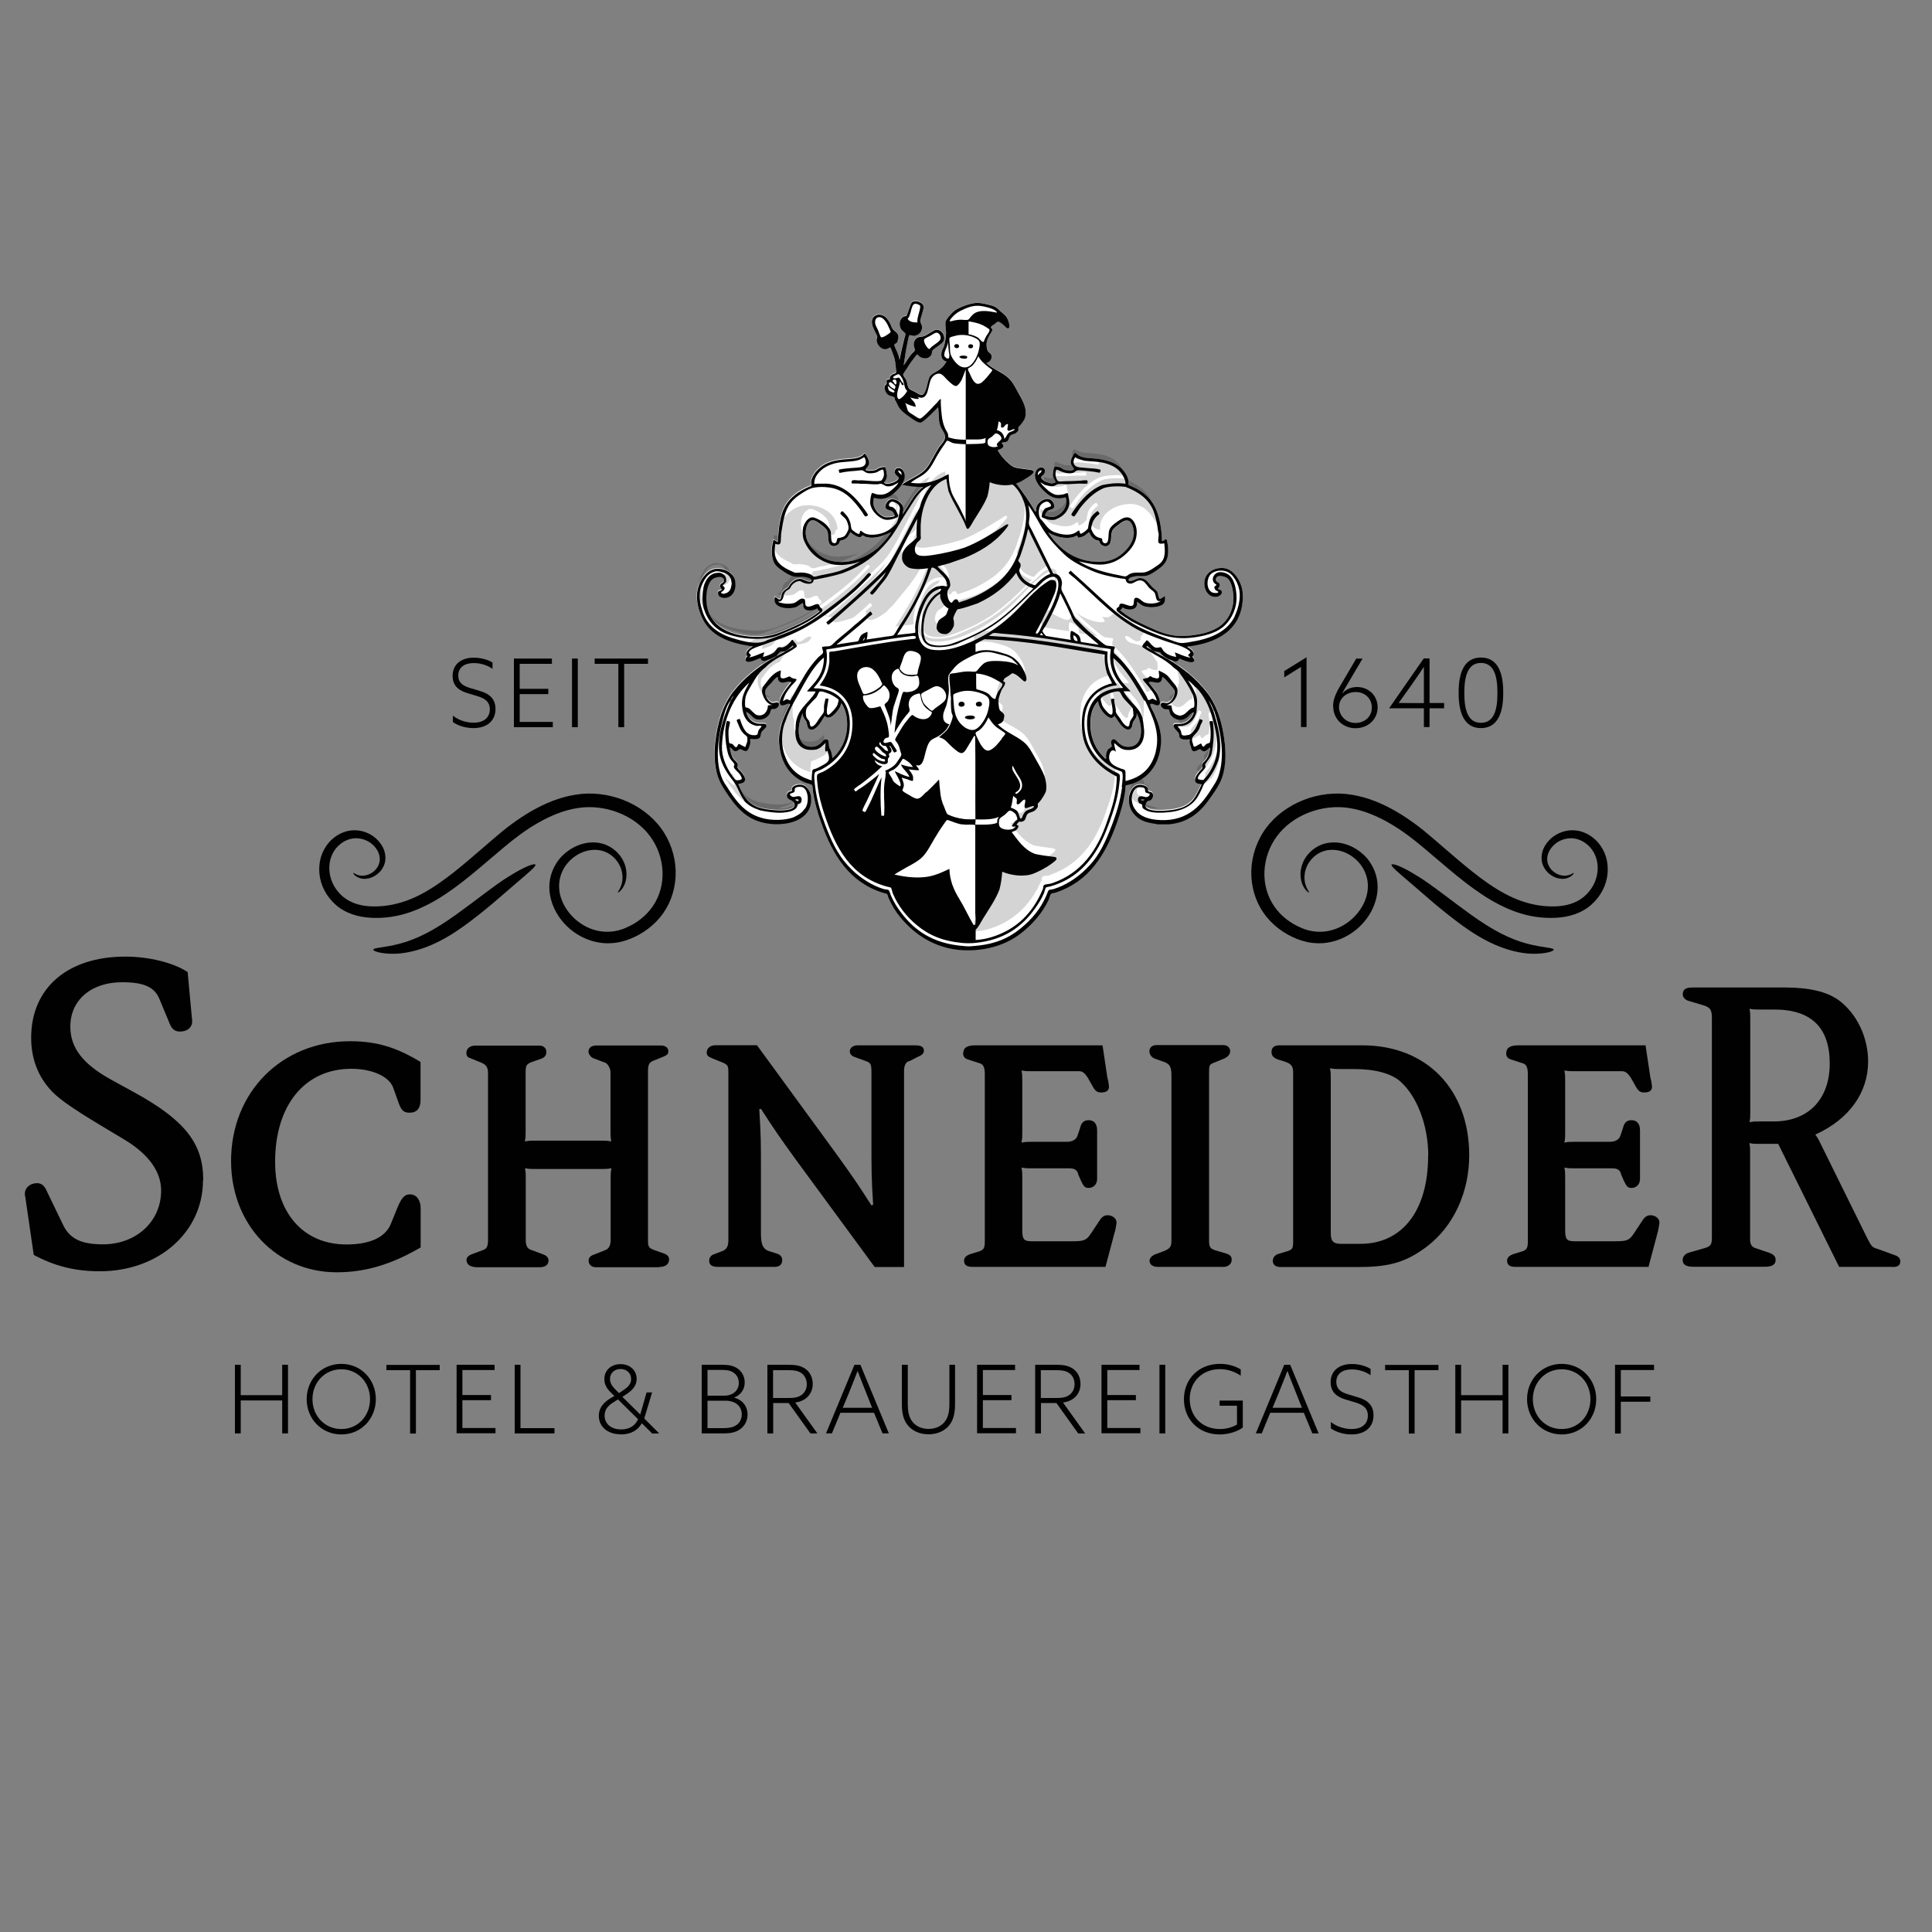 <?xml version="1.0" encoding="UTF-8"?><svg id="Ebene_1" xmlns="http://www.w3.org/2000/svg" xmlns:xlink="http://www.w3.org/1999/xlink" viewBox="0 0 150 150"><rect x="0" y="0" width="150" height="150" fill="#808080" stroke="none"/><defs><style>.cls-1{fill:none;}.cls-2{fill:#010101;}.cls-3{fill:#fff;}.cls-4{opacity:.17;}.cls-5{clip-path:url(#clippath);}</style><clipPath id="clippath"><rect class="cls-1" x="46.72" y="29" width="55.55" height="44.16"/></clipPath></defs><path class="cls-2" d="M18.24,105.96h.45v2.36h3.22v-2.36h.45v5.33h-.45v-2.56h-3.22v2.56h-.45v-5.33Z"/><path class="cls-2" d="M23.81,108.63c0-1.53,1.16-2.74,2.69-2.74s2.68,1.21,2.68,2.74-1.15,2.74-2.68,2.74-2.69-1.21-2.69-2.74ZM28.73,108.63c0-1.29-.94-2.32-2.23-2.32s-2.24,1.03-2.24,2.32.94,2.32,2.24,2.32,2.23-1.03,2.23-2.32Z"/><path class="cls-2" d="M31.85,106.38h-1.85v-.41h4.14v.41h-1.85v4.92h-.45v-4.92Z"/><path class="cls-2" d="M35.45,105.96h2.95v.41h-2.5v1.94h2.22v.4h-2.22v2.16h2.57v.41h-3.02v-5.33Z"/><path class="cls-2" d="M39.96,105.96h.45v4.92h2.64v.41h-3.09v-5.33Z"/><path class="cls-2" d="M48.21,111.36c-1.12,0-1.72-.66-1.72-1.44,0-.52.27-.96.86-1.33l.35-.21-.22-.21c-.34-.32-.56-.66-.56-1.1,0-.7.55-1.16,1.26-1.16s1.25.46,1.25,1.16c0,.46-.27.82-.73,1.13l-.38.25,1.39,1.37.49-1.71h.43l-.61,2.02,1.16,1.16h0s-.54.01-.54.01l-.81-.8c-.28.51-.81.87-1.63.87ZM47.98,108.65l-.38.24c-.47.29-.66.63-.66,1.02,0,.59.46,1.07,1.29,1.07.65,0,1.08-.29,1.31-.79l-1.55-1.53ZM48.18,106.29c-.48,0-.82.32-.82.77,0,.28.12.52.42.82l.28.28.4-.27c.28-.19.54-.43.54-.82,0-.47-.35-.78-.82-.78Z"/><path class="cls-2" d="M54.48,105.96h1.55c.54,0,.91.07,1.23.29.32.22.56.6.56,1.08,0,.55-.32.99-.83,1.18h0c.65.17,1.05.66,1.05,1.32,0,.49-.23.88-.57,1.13-.35.25-.73.33-1.35.33h-1.64v-5.33ZM56.23,108.36c.66,0,1.13-.39,1.13-.99,0-.38-.17-.64-.41-.8-.24-.17-.54-.21-.94-.21h-1.08v2h1.3ZM57.17,110.65c.25-.18.42-.46.42-.84,0-.67-.53-1.06-1.26-1.06h-1.4v2.13h1.19c.49,0,.8-.06,1.05-.24Z"/><path class="cls-2" d="M59.58,105.96h1.64c.55,0,.95.07,1.3.31.35.24.58.66.58,1.18,0,.77-.53,1.34-1.36,1.44l1.72,2.4h-.54l-1.69-2.36h-1.2v2.36h-.45v-5.33ZM61.25,108.54c.4,0,.69-.04.96-.22s.43-.49.43-.85-.16-.69-.43-.87c-.27-.18-.56-.22-1-.22h-1.19v2.16h1.22Z"/><path class="cls-2" d="M66.34,105.96h.46l2.21,5.33h-.49l-.66-1.6h-2.61l-.66,1.6h-.46l2.21-5.33ZM67.71,109.3l-.44-1.11c-.23-.57-.49-1.24-.68-1.74h-.01c-.19.49-.45,1.16-.69,1.75l-.46,1.1h2.29Z"/><path class="cls-2" d="M70.48,105.96v3.04c0,.47.05.95.32,1.33.27.38.72.61,1.3.61s1.02-.24,1.29-.61c.27-.38.32-.86.32-1.33v-3.04h.44v3.06c0,.54-.07,1.13-.42,1.6-.35.46-.94.74-1.64.74s-1.29-.28-1.64-.74c-.36-.46-.43-1.07-.43-1.6v-3.06h.46Z"/><path class="cls-2" d="M75.86,105.96h2.95v.41h-2.5v1.94h2.22v.4h-2.22v2.16h2.57v.41h-3.02v-5.33Z"/><path class="cls-2" d="M80.37,105.96h1.64c.55,0,.95.07,1.3.31.35.24.58.66.58,1.18,0,.77-.53,1.34-1.36,1.44l1.72,2.4h-.54l-1.69-2.36h-1.2v2.36h-.45v-5.33ZM82.04,108.54c.4,0,.69-.04.96-.22.27-.18.43-.49.43-.85s-.16-.69-.43-.87c-.27-.18-.56-.22-1-.22h-1.19v2.16h1.22Z"/><path class="cls-2" d="M85.52,105.96h2.95v.41h-2.5v1.94h2.22v.4h-2.22v2.16h2.57v.41h-3.02v-5.33Z"/><path class="cls-2" d="M90.02,105.96h.45v5.33h-.45v-5.33Z"/><path class="cls-2" d="M94.69,108.74h1.8v2.1c-.46.32-1.12.53-1.8.53-1.63,0-2.77-1.18-2.77-2.73s1.12-2.75,2.8-2.75c.65,0,1.19.18,1.61.43v.49c-.43-.3-.99-.51-1.61-.51-1.42,0-2.35,1.02-2.35,2.32s.91,2.33,2.35,2.33c.5,0,.97-.14,1.32-.35v-1.46h-1.35v-.41Z"/><path class="cls-2" d="M99.71,105.96h.46l2.21,5.33h-.49l-.66-1.6h-2.61l-.66,1.6h-.46l2.21-5.33ZM101.08,109.3l-.44-1.11c-.23-.57-.49-1.24-.68-1.74h-.01c-.19.49-.45,1.16-.69,1.75l-.46,1.1h2.29Z"/><path class="cls-2" d="M104.94,110.95c.75,0,1.26-.36,1.26-1.04,0-.38-.15-.65-.53-.85-.38-.21-1.13-.33-1.61-.56-.47-.23-.75-.59-.75-1.19,0-.88.66-1.41,1.65-1.41.49,0,1.05.13,1.45.38v.49c-.43-.31-.99-.45-1.46-.45-.72,0-1.2.34-1.2.96,0,.42.19.68.6.86.42.19,1.19.32,1.63.57.44.26.66.63.66,1.17,0,.94-.68,1.49-1.71,1.49-.53,0-1.15-.15-1.6-.47v-.5c.46.38,1.1.55,1.6.55Z"/><path class="cls-2" d="M109.39,106.38h-1.85v-.41h4.14v.41h-1.85v4.92h-.45v-4.92Z"/><path class="cls-2" d="M112.99,105.96h.45v2.36h3.22v-2.36h.45v5.33h-.45v-2.56h-3.22v2.56h-.45v-5.33Z"/><path class="cls-2" d="M118.56,108.63c0-1.53,1.16-2.74,2.69-2.74s2.68,1.21,2.68,2.74-1.15,2.74-2.68,2.74-2.69-1.21-2.69-2.74ZM123.48,108.63c0-1.29-.94-2.32-2.23-2.32s-2.24,1.03-2.24,2.32.94,2.32,2.24,2.32,2.23-1.03,2.23-2.32Z"/><path class="cls-2" d="M125.39,105.96h3.03v.41h-2.58v2.05h2.29v.41h-2.29v2.47h-.45v-5.33Z"/><path class="cls-3" d="M88.87,62.09c-.07.04-.29.19-.27-.04.1,0,.17.03.27.04M88.24,55.35c.49.88.64,2.66-.68,2.63-.31,0-.54-.14-.73-.32-.14-.13-.22-.28-.37-.27-.1,0-.17.09-.2.18-.03.12.08.27.04.39-.02.07-.22.14-.28.25-.06.09-.13.3-.14.43-.01.11.03.22,0,.27-.02.04-.2-.14-.23-.18-.52-.54-.92-1.3-.98-2.28-.05-.92.16-1.57.59-2.01.07.53.54,1.17.98,1.3.12.04.23-.06.3-.16.16.19.27.41.45.64.17.22.61.66.87.28.08-.12.06-.28.12-.43.09-.19.36-.38.27-.73M62.61,56.08c.09.21.06.52.32.57.27.05.54-.23.68-.41.18-.23.28-.45.43-.66.37.47,1.04-.39,1.19-.71.05-.1.06-.22.09-.28.33.46.48,1.1.45,1.83-.05,1.09-.57,1.96-1.14,2.44-.01-.13-.04-.3-.09-.48-.04-.14-.14-.28-.16-.39-.06-.28.05-.63-.3-.59-.13.01-.23.18-.34.28-.18.17-.38.29-.69.3-1.33.04-1.17-1.74-.71-2.63-.07.31.19.52.28.73M69.17,41.35c-.16.29-.38.52-.59.76-.14.16-.29.3-.44.45-.71.59-1.98,1.25-3.36,1.03-.64-.1-1.05-.35-1.44-.73-.35-.34-.73-.76-.78-1.37-.04-.48.17-1.04.48-1.08.27-.04.54.21.69.32.17.12.43.33.5.5.14.36,0,.84.23,1.07.21.21.57.09.69-.11.02-.04.05-.16.07-.18.05-.04.21-.06.28-.09.28-.13.36-.27.52-.59.1.08.2.17.36.25.1.05.33.19.46.14.05-.02.07-.13.12-.14.05-.01.22.11.28.12.7.19,1.4-.11,1.92-.36M81.4,41.35c.42.22.92.43,1.53.41.09,0,.26-.02.39-.05.1-.03.26-.13.3-.12.07.01.06.12.11.14.11.05.37-.07.48-.12.11-.06.31-.27.34-.27.06,0,.14.23.14.23.12.19.19.27.39.36.08.04.23.04.28.09.02.02.05.14.07.18.1.16.43.33.68.12.24-.21.11-.73.25-1.08.07-.18.31-.36.5-.5.16-.12.42-.35.68-.32.34.03.53.6.5,1.07-.05.63-.45,1.11-.84,1.46-.52.47-1.17.73-2.1.68-1.82-.1-2.91-1.1-3.7-2.26M96.48,46.01c-.06-.81-.67-1.81-1.44-1.9-.8-.09-1.46.38-1.53,1.03-.07.66.3,1.22.87,1.21.2,0,.59-.17.46-.48-.04-.09-.2-.08-.28-.16.09-.13.18-.2.14-.34-.04-.19-.31-.16-.3-.37.01-.45.72-.25.91-.09.3.27.41.85.45,1.3.07,1.09-.41,1.95-1.07,2.42-.68.49-1.74.7-2.76.75-1.1.05-2.01-.36-2.78-.71-.85-.39-1.53-.73-2.21-1.3.11-.03.16-.11.2-.21.37.27,1.24.28,1.12-.43.14.05.25.21.45.3.44.21,1.32.13,1.58-.12.14-.14.19-.36.14-.62-.1-.02-.29.26-.43.18-.05-.03-.12-.44-.14-.48-.09-.18-.29-.28-.46-.46-.26-.27-.47-.71-1.01-.64-.15.02-.78.42-.78.11,0-.16.39-.23.5-.25.22-.04.48,0,.69-.02.32-.03.6-.17.87-.36.64-.43,1.09-.75,1.01-1.85,0-.09-.08-.63-.12-.66-.08-.05-.27.22-.34.14-.02-.03,0-.27-.02-.41-.03-.43-.09-.82-.16-1.14-.29-1.3-.84-1.99-1.83-2.53-.09-.05-.56-.24-.59-.28-.04-.08.02-.23,0-.32-.03-.14-.07-.25-.12-.36-.44-.92-1.41-1.28-2.61-1.37-.39-.03-.77-.03-1.12-.21-.05-.03-.25-.22-.3-.21-.09,0-.2.25-.23.32-.07.15-.12.3-.11.44.02.17.28.44.25.5-.07.12-.56.09-.76.02-.11-.03-.18-.12-.28-.16-.1-.04-.39-.12-.46-.07-.08.05-.15.59-.14.69.01.15.24.47.21.52-.02.03-.22.09-.25.09-.29.01-.89-.26-.87-.48.01-.13.35-.2.3-.53,0-.05-.07-.19-.18-.21-.41-.1-.64.35-.59.71.05.35.32.73.57.98.36.36.77.77,1.49.68.07,0,.29-.08.32-.05.03.03.03.19.04.21.07.59-.36,1.1-.91,1.28-.17.06-.7-.03-.73-.11-.02-.04.1-.26.18-.32.19-.16.49-.12.53-.34.04-.24-.19-.56-.41-.61-.42-.09-.82.28-.93.52-.07.16-.05.35-.11.48-.46-.78-.96-1.52-1.51-2.21.29-.09.5-.22.76-.39.1-.06.67-.38.6-.57-.04-.11-.54-.13-.71-.16-.32-.05-.53-.06-.75-.13-.25-.07-.6-.41-.78-.6-.24-.26-.41-.48-.55-.75.15-.05.43-.13.45-.32,0-.15-.14-.15-.12-.21.03-.12.2-.05.34-.11.24-.09.16-.35.34-.5.1-.09.26-.09.37-.16.09-.06.2-.15.23-.25.02-.07-.02-.15,0-.21.02-.05.14-.17.18-.21.19-.25.37-.43.39-.84.03-.61-.3-1.13-.55-1.58-.23-.42-.48-.92-.82-1.23-.5-.45-1.15-.64-1.69-1.14.25-.07.47-.28.39-.62-.03-.14-.25-.21-.3-.36-.07-.17-.08-.42-.07-.53,0-.2.11-.42.18-.57.06-.14.27-.39.27-.5,0-.1-.12-.12-.11-.2.02-.11.19-.18.27-.23.07-.05.19-.2.3-.2.09,0,.29.17.39.25.09.07.26.31.39.27.12-.04.08-.3.04-.44-.14-.46-.28-.56-.59-.82-.15-.12-.29-.29-.43-.37-.15-.09-.38-.15-.59-.2-.34-.08-.68-.17-1.05-.12-.5.06-1.27.36-1.6.62-.17.14-.58.59-.64.78-.08.23.04.69.02,1.01-.02.26-.07.63-.14.89-.05.16-.14.28-.18.41-.12.43.02.77.36.82-.18.32-.39.54-.69.73-.23.14-.49.23-.62.46-.17.29-.25,1.36-.6,1.4-.18.02-.39-.15-.53-.23-.14-.08-.37-.15-.48-.28-.12-.14-.11-.37-.2-.62-.04-.11-.25-.36-.25-.45,0-.08.2-.33.25-.41.19-.3.31-.5.53-.78.03-.04.27-.37.3-.37.06,0,.19.17.25.2.4.19.72.09.87-.2.05-.09.02-.22.07-.3.05-.09.29-.24.46-.37.17-.13.35-.23.43-.43.13-.34-.18-.84-.57-.82-.15,0-.36.16-.52.25-.17.09-.36.23-.52.27-.19.04-.3.02-.43.09-.17.09-.3.3-.3.53,0,.15.11.38.09.46-.01.06-.18.19-.25.27-.27.32-.39.59-.62.89.1-.6.17-1.18.3-1.78.02-.1.1-.52.14-.55.05-.03.31.04.37.04.36-.04.62-.29.62-.68,0-.19-.13-.32-.14-.48,0-.15.1-.36.14-.55.04-.16.15-.42.11-.61-.04-.19-.32-.35-.55-.37-.42-.04-.41.21-.53.48-.02.05-.17.59-.25.66-.04.03-.18.02-.23.05-.3.2-.38.62-.18.96.09.16.33.27.34.39,0,.13-.09.32-.13.48-.13.52-.24,1.01-.34,1.53-.04-.25-.09-.38-.18-.6-.03-.09-.24-.49-.23-.55.02-.09.2-.14.23-.21.03-.07.09-.33.09-.41-.01-.35-.31-.43-.45-.62-.11-.16-.14-.36-.25-.53-.08-.13-.2-.32-.36-.45-.26-.21-.7-.19-.89.07-.24.34-.02.77.11,1.05.07.15.19.33.2.44,0,.08-.06.14-.05.27,0,.09.03.19.07.27.14.27.43.52.78.39,0,0,.18-.11.23-.09.02.01.12.34.16.43.13.31.2.53.23.96.01.16.08.48.04.57-.02.05-.2.08-.25.11-.16.1-.27.19-.23.41-.1-.02-.21,0-.25.07-.03.05.03.17,0,.25-.03.1-.15.11-.16.25-.02.23.11.49.25.6.16.14.45.1.55.28.01.02-.02.08,0,.12.01.03.06.06.07.09.1.2.2.46.34.62.18.22.46.43.71.61.19.13.62.48.87.46.25-.01,1.35-1.21,1.37-1.19.06.52,0,.93.14,1.37.08.26.36.6.39.85.05.37-.27.6-.43.84-.14.21-.27.44-.37.62-.23.41-.45.88-.78,1.21-.5.48-1.24.73-1.76,1.12.49.11,1.02.19,1.64.18-.72.51-1.1,1.45-1.6,2.12.05-.24.1-.44.02-.64-.11-.27-.55-.6-.93-.52-.2.04-.44.34-.41.59.03.25.4.22.55.36.03.03.19.28.16.34-.04.08-.61.13-.75.09-.45-.12-1.12-.79-.85-1.51.87.29,1.4-.18,1.83-.62.22-.22.5-.61.55-.94.06-.38-.18-.83-.59-.73-.12.03-.17.18-.18.21-.05.32.3.38.3.55,0,.27-.86.6-1.14.37.09-.17.22-.29.23-.53,0-.11-.07-.63-.14-.68-.07-.04-.33.02-.46.07-.12.05-.21.13-.3.16-.13.04-.72.12-.76-.04-.02-.05.2-.25.25-.39.06-.19,0-.37-.09-.53-.04-.07-.15-.31-.23-.32-.06,0-.11.1-.14.12-.38.29-.98.27-1.49.32-.43.04-.87.12-1.25.28-.56.24-1.15.77-1.28,1.41-.01.06.04.29,0,.36,0,.02-.23.09-.3.12-.71.33-1.3.76-1.67,1.37-.45.75-.55,1.79-.62,2.86-.14-.03-.19-.14-.34-.16-.21.71-.18,1.57.21,1.99.16.18.45.37.69.53.27.18.55.32.89.34.2.01.42-.03.68.02.13.03.5.1.48.27-.03.27-.69-.11-.8-.12-.41-.05-.66.21-.84.41-.06.07-.09.18-.16.25-.11.11-.26.17-.36.28-.04.05-.09.12-.11.16-.06.12-.08.45-.16.48-.16.08-.3-.21-.41-.18-.27.88,1.13,1.01,1.71.75.05-.02.43-.32.46-.28.03.03.02.23.04.28.14.44.78.31,1.1.13,0,.14.11.16.18.23-.69.55-1.32.88-2.13,1.25-.75.34-1.59.74-2.63.75-2.1.01-3.9-.76-4.04-2.74-.05-.65.07-1.4.45-1.73.2-.18.95-.36.91.12-.02.19-.27.16-.3.36-.03.14.14.28.12.32-.04.1-.23.08-.27.16-.04.09,0,.21.02.25.05.13.23.23.46.23.58,0,.93-.53.85-1.23-.03-.25-.07-.31-.14-.43-.21-.36-.81-.67-1.41-.59-.79.11-1.37,1.14-1.42,1.92-.05.66.12,1.25.34,1.76.63,1.5,2.12,2.09,4,2.33-.24.14-.71.44-.43.76-.06.09-.19.16-.14.32.06.19.38.12.59.05.09-.03.51-.23.57-.21.01,0,.05.12.05.12.16.21.55-.03.71-.05.15-.07.31-.14.45-.23.14-.07.2-.33.36-.37.06-.02.21.02.3,0,.12-.03.28-.15.37-.23.08-.07.27-.31.3-.2.02.08-.18.18-.27.23-.35.22-.69.4-1.03.57-.14.1-.28.19-.44.25-1.12.69-2.1,1.48-2.9,2.49-.8,1.01-1.24,2.34-1.42,3.97-.1.9-.05,1.74.14,2.44.2.7.56,1.21.94,1.76.75,1.08,1.64,1.98,3.27,2.12.24.03.61.03.85,0,1.2-.09,2.38-.73,2.24-2.1-.05-.47-.36-.88-.71-.94-.28-.05-.65.05-.75.23-.03.05,0,.2-.05.27-.01.01-.12.01-.14.02-.12.04-.22.14-.23.28-.03.47.67.32.6.82-.05.34-.84.4-1.32.37-.58-.03-1.09-.1-1.48-.23-.88-.31-1.24-1.01-1.56-1.83.23-.03.48-.09.52-.28.04-.22-.12-.41-.23-.57-.1-.14-.32-.3-.36-.45-.02-.07.03-.16.02-.23-.03-.16-.26-.32-.34-.45-.17-.27-.21-.53-.27-.87.2.06.23.3.48.3.1,0,.23-.16.32-.16.14,0,.32.19.5.14.15-.04.29-.51.3-.66,0-.07-.04-.24,0-.27.02-.01.26.02.34.02.11,0,.24-.02.3-.05.19-.11.13-.27.21-.48.08-.2.52-.39.36-.62-.06-.09-.34-.04-.53-.05-.55-.05-.87-.4-1.01-.93.47.2.47.59,1.01.6.37.01.68-.22.82-.46.04-.06.08-.3.12-.34.07-.05.24-.01.34-.05.15-.07.28-.21.25-.39-.03-.2-.37-.05-.46-.05-.34-.03-.67-.58-.59-.98.04-.2.37-.48.45-.57.08-.09.25-.31.35-.39.25-.19.1-.02.2.16.02.04.1.13.16.16.32.13.59-.17.85.02-.19.25-.35.41-.57.75-.1.16-.46.71-.28.96.09.13.28.06.43,0,.06-.03.27-.13.32,0,.01.03-.13.25-.14.27-.36.76-.78,1.68-.71,2.74.11,1.55.88,2.59,2.03,3.06.1.04.47.11.53.2.03.05.04.27.05.39.13.93.38,1.74.64,2.47.89,2.55,2.2,4.66,4.77,5.48.11.04.31.07.36.11.03.03.05.16.09.25.24.56.54,1.07.89,1.49,1.15,1.43,2.96,2.72,5.55,2.63,1.65-.06,2.97-.6,3.93-1.37.85-.68,1.59-1.51,2.08-2.54.06-.13.11-.41.2-.48.05-.04.23-.05.34-.09,2.58-.84,3.88-2.92,4.77-5.44.26-.75.52-1.59.64-2.47.01-.1.01-.38.04-.41.01-.02.24-.05.3-.07,1.41-.4,2.34-1.53,2.44-3.24.05-.93-.26-1.68-.55-2.33-.06-.13-.33-.6-.28-.66.06-.09.22-.02.32.02.67.28.39-.52.23-.82-.19-.35-.49-.6-.68-.91.21-.14.57.11.85,0,.14-.06.19-.22.21-.43.22.13.34.29.52.5.13.16.4.43.43.59.06.36-.23.94-.61.96-.18,0-.34-.12-.43.02-.1.17.08.36.23.43.08.04.3.01.36.05.05.04.07.27.11.34.14.25.44.47.82.46.43-.01.59-.34.84-.52.33-.24.09.19,0,.32-.2.29-.46.49-.87.52-.17.01-.44-.04-.5.05-.14.21.31.51.36.64.08.22.02.28.12.39.14.15.45.14.75.11-.06.24.02.36.07.53.05.17.07.35.21.39.19.05.42-.17.52-.16.02,0,.11.09.14.11.18.11.27.06.43-.07.01-.01.18-.19.21-.14.02.04-.05.35-.09.48-.05.16-.11.29-.18.39-.1.16-.31.28-.34.43-.02.1.03.21.02.25-.02.09-.18.21-.27.32-.19.23-.52.7-.12.89.09.04.29.03.32.09.01.02-.1.23-.12.28-.14.3-.31.61-.46.82-.51.7-1.31.89-2.45.94-.48.02-1.28-.03-1.32-.39,0-.11.07-.28.14-.34.07-.05.18-.04.25-.09.2-.14.29-.46.09-.61-.07-.05-.2-.03-.25-.09-.07-.09-.01-.17-.05-.25-.1-.18-.49-.28-.75-.23-.4.07-.68.57-.71.96-.06.66.2,1.11.5,1.41.45.45.9.54,1.74.68h.85c1.63-.14,2.53-1.04,3.27-2.12.38-.54.75-1.06.94-1.74.2-.7.24-1.56.14-2.45-.18-1.63-.62-2.95-1.42-3.97-.8-1.01-1.79-1.81-2.92-2.49-.15-.08-.3-.15-.43-.25-.35-.16-.7-.39-1.03-.59-.1-.06-.34-.14-.25-.23.05-.05.15.09.12.07.17.14.3.29.5.36.23.07.44-.04.48.18.18.19.39.34.66.45.17.01.37.2.61.12.09-.03.13-.18.18-.2.01,0,.2.08.27.11.19.07.79.32.87.05.04-.14-.14-.24-.14-.34,0,.01.06-.06.07-.09.15-.31-.37-.54-.48-.66,2.33-.26,4.19-1.29,4.32-3.68,0-.15.01-.28,0-.43"/><path class="cls-2" d="M76.22,54.6c-.03-.11-.15-.14-.28-.11-.15.04-.2.12-.16.25.06.18.54.17.45-.14M74.46,26.85c-.02-.09-.1-.15-.23-.13-.12.02-.14.1-.14.14-.02.22.42.24.37-.02M75.22,55.56c-.15.01-.29.06-.3.12-.04.21.78.24.77.02,0-.14-.3-.16-.46-.14M74.6,54.48c-.1.02-.18.09-.18.2,0,.29.55.24.46-.07-.02-.05-.1-.16-.28-.12M95.87,47.84c-.55,1.15-1.77,1.72-3.27,1.97-.32.05-.66.14-.94.11-.3-.03-.69-.21-1.01-.32-.97-.34-2.04-.77-2.83-1.26-.41-.26-.8-.53-1.17-.84-1.17-.99-2.14-1.97-3.31-2.99-.07-.06-.2-.2-.21-.2-.01,0-.16.13-.16.16,0,.08.37.33.48.43,1.75,1.54,3.32,3.37,5.62,4.34.43.18.87.34,1.32.5.45.16.92.28,1.35.45.17.07.66.3.68.46.01.09-.16.11-.16.23,0,.12.15.04.12.18-.43-.09-.78-.27-1.16-.41.01.14.09.21.09.36-.39-.08-.73-.2-.98-.48-.06-.07-.15-.27-.2-.28-.04-.02-.27.06-.37.04-.31-.06-.49-.48-.73-.59-.06.13-.48.44-.29.57.78.53,1.72.89,2.37,1.55.15.13.44.29.48.44.37.51.72,1.04,1,1.64.05.09.1.28.13.53.02.21.05.56-.13.52-.35.13-.47.49-.85.59-.08.04-.24.02-.3-.02-.26-.07-.42-.26-.46-.55-.03-.1,0-.16-.04-.2-.14.01-.23-.02-.36-.02.53-.13.98-.78.8-1.33-.05-.16-.23-.35-.37-.52-.13-.16-.27-.36-.41-.48-.19-.17-.44-.25-.62-.36-.05.17.1.48-.05.59-.1.07-.26-.02-.39-.04-.07,0-.16-.11-.23-.11-.07,0-.11.09-.18.12-.06.03-.15.03-.21.05-.02,0-.16.03-.18.07-.02.06.19.28.27.37.29.35.66.78.77,1.17.02.03.02.08.04.12-.11-.04-.2-.1-.3-.14-.07-.07-.26.13-.36.09-.04-.01-.11-.21-.14-.27-.68-1.16-1.39-2.32-2.37-3.22-.08-.07-.23-.16-.16-.28-.05-.14.12-.26.05-.36-.04-.06-.57-.06-.68-.12-.21-.11-.4-.29-.59-.45-.37-.31-.74-.6-1.1-.96-.17-.18-.37-.37-.5-.53-.24-.15-.32-.44-.46-.75-.17-.36-.35-.71-.53-1.1-.09-.19-.25-.42-.27-.55-.03-.2.05-.36.04-.52-.02-.31-.18-.59-.46-.68-.04-.01-.16,0-.21-.04-.05-.03-.18-.35-.25-.48-.49-.98-.91-1.86-1.41-2.86-.08-.16-.21-.36-.23-.48-.03-.2.05-.44.05-.66,0-.31-.05-.58-.11-.82.5.66.82,1.39,1.26,2.05.43.65.96,1.22,1.55,1.78.57.54,1.34.91,2.08,1.24.67.3,1.44.47,2.29.62.11.02.31.02.36.05.04.03.05.14.07.18.02.04.07.1.12.12.38.19.56-.19.94-.2.36,0,.51.35.71.57.17.19.38.25.46.45.11.26.05.69.46.57-.28.23-.92.27-1.28.12-.2-.08-.43-.39-.66-.36-.25.04-.08.49-.25.6-.25.17-.89-.35-1.03-.05-.02.03.01.08-.02.12-.06.08-.29.13-.18.34.31.34.76.55,1.14.82.73.38,1.43.72,2.22,1,.84.29,1.7.39,2.76.23.89-.14,1.72-.38,2.28-.93.52-.51.95-1.35.89-2.31-.03-.5-.15-1.12-.45-1.46-.19-.21-.55-.4-.93-.34-.34.06-.61.49-.36.82.03.04.18.15.18.14.01.1-.15.09-.16.21,0,.08.07.19.11.23.01.01.21.08.2.14-.03.12-.38.06-.44.04-.54-.21-.49-1.17-.09-1.48.44-.33,1.12-.29,1.48.02.37.32.68.95.71,1.51.04.59-.15,1.26-.37,1.73M92.85,53.36c.58.58,1,1.4,1.26,2.31.26.89.59,2.2.27,3.24-.2.66-.52,1.2-.94,1.64-.09,0-.21.02-.27-.02-.36-.02-.06-.38.11-.57.17-.19.4-.38.28-.57v-.02c.13-.27.44-.52.52-.91.11-.61.2-1.36.12-2.1-.01-.13-.03-.35-.05-.37,0,0-.2-.02-.23.02-.03.05.04.38.05.48.04.37.04.84-.04,1.16-.05.06-.18.06-.27.12-.12.08-.2.33-.34.11,0,0,0,.01,0,.02,0,0,0-.01,0-.02,0,0,0,0,0,0,0-.02-.01-.04-.02-.06h0s0,0,0,0c-.01-.04-.02-.08-.03-.08-.12-.05-.57.4-.61.16-.03-.19-.16-.35-.09-.59.05-.19.3-.33.48-.62.08-.12.1-.24.16-.39.04-.09.18-.33.16-.37-.02-.06-.21-.07-.21-.11h-.02c-.2.48-.36.99-.8,1.23-.2.02-.43.12-.57,0-.07-.06-.05-.2-.09-.3-.06-.17-.21-.27-.25-.37.14.01.23-.02.36-.02.61-.11.93-.5,1.1-1.05.03-.41.1-.85,0-1.24-.16-.48-.4-.87-.66-1.25.23.14.41.36.6.55M88.87,62.09c-.07.04-.29.19-.27-.04.1,0,.17.03.27.04M94.27,55.19c.43,1.29.85,3.24.41,4.8-.1.4-.27.74-.48,1.03,0,.03-.01.06-.04.07-.81,1.33-1.87,2.68-4.07,2.58-.89-.04-1.6-.27-1.97-.85-.19-.24-.32-.71-.21-1.14.08-.28.22-.5.5-.57.18,0,.4,0,.46.11.05.08.03.22.05.27.06.09.31.1.34.16.04.08-.13.22-.2.23-.21.04-.42-.14-.61-.02-.17.11-.1.46.05.53.02,0,.13.03.14.04.09.1-.01.27.14.36.37.29.92.33,1.58.3,1.29-.06,2.22-.45,2.7-1.35.07-.14.16-.29.23-.45.11-.23.16-.47.36-.62.4-.46.72-1,.94-1.64.37-1.29-.06-2.78-.39-3.86-.11-.26-.28-.65-.36-.82.16.25.3.53.41.84M89.74,58.34c-.31,1.24-1.05,1.99-2.35,2.3-.03-.18.04-.7-.05-.84-.05-.07-.21-.09-.3-.12-.37-.15-.92-.34-.93-.87,0-.35.2-.76.53-.44-.04-.22-.12-.41-.14-.66.07,0,.13.07.18.12.17.16.41.36.73.39.95.11,1.47-.54,1.42-1.51-.03-.36-.07-.7-.14-1.01-.29-.87-1.07-1.25-1.46-2.03h.53v-.02c-.49-.51-.99-1-1.21-1.78-.07-.23-.11-.48-.11-.78,1.01.83,1.71,2.13,2.42,3.33.03-.02.03-.09.05-.02.49,1.1,1.21,2.38.82,3.95M88.01,55.48c-.02.23-.18.32-.27.52-.06.15-.02.39-.18.41-.28-.1-.41-.34-.59-.62-.12-.19-.31-.35-.34-.55.02-.15-.07-.54-.11-.73,0-.02,0-.23-.02-.25-.06-.05-.19.04-.25,0,.03.37.15.64.13,1.05-.04.43-.44-.05-.55-.18-.17-.19-.27-.35-.3-.52-.03-.1-.07-.21-.07-.34.03-.15.22-.23.37-.3.15-.08.33-.16.5-.2.14-.05.29-.09.48-.09.17-.03.27.32.37.46.17.24.59.61.76.85.02.11.07.35.05.48M88.24,55.35c.48.88.64,2.66-.68,2.63-.31,0-.54-.14-.73-.32-.14-.13-.22-.28-.37-.27-.1,0-.17.09-.2.18-.03.12.08.27.04.39-.02.07-.22.14-.29.25-.06.09-.13.3-.14.43-.01.11.03.22,0,.27-.02.04-.2-.14-.23-.18-.52-.54-.92-1.3-.98-2.28-.05-.92.16-1.57.59-2.01.07.53.54,1.17.98,1.3.12.04.23-.06.3-.16.16.2.27.41.45.64.17.22.61.66.87.28.08-.12.06-.28.12-.43.09-.19.36-.38.27-.73M87.12,61.1c-.14,1.1-.45,2.05-.76,2.88-.49,1.29-.97,2.36-1.76,3.2-.16.18-.34.35-.52.52-.61.53-1.35,1.04-2.26,1.32-.12.04-.32.04-.39.09-.06.04-.14.31-.2.44-.45,1.03-1.13,1.83-1.96,2.51-.95.78-2.03,1.27-3.7,1.39-.2.03-.53.03-.73,0-2.42-.18-3.86-1.21-4.95-2.69-.26-.35-.5-.74-.71-1.21-.05-.11-.13-.4-.18-.44-.06-.05-.28-.05-.41-.09-.86-.26-1.64-.78-2.24-1.3-.19-.18-.37-.36-.55-.55-.8-.89-1.28-1.93-1.74-3.15-.33-.88-.62-1.78-.77-2.92-.03-.27-.13-.94-.02-1.12.07-.1.41-.19.52-.25,1.09-.57,2.03-1.59,2.17-3.08.18-1.91-.76-3.05-2.4-3.2-.08,0-.31,0-.36-.02-.05-.03.08-.14.07-.12.53-.61.95-1.26.93-2.42,0-.15-.06-.43-.04-.46.02-.02.32-.05.44-.07,2.07-.34,4.04-.72,6.19-.98.09-.01.38-.04.3.16-.03.08-.21.07-.41.09-2.02.23-3.85.59-5.84.93-.13.02-.4.03-.43.05-.06.06,0,.63-.02.8-.09.84-.38,1.27-.75,1.81,1.8.23,2.74,1.55,2.51,3.52-.17,1.51-1.07,2.54-2.19,3.15-.13.07-.45.16-.5.25-.08.14,0,.65.02.85.09.81.31,1.57.52,2.21.88,2.66,2.06,4.83,4.8,5.62.08.02.33.07.36.09.06.05.11.33.16.46.41.98,1.08,1.81,1.85,2.45.92.77,1.98,1.24,3.52,1.39.31.03.69.03,1,0,2.23-.21,3.66-1.24,4.68-2.69.24-.34.49-.72.68-1.17.05-.12.11-.4.16-.45.04-.03.29-.06.37-.09,1.72-.5,2.88-1.59,3.72-3.08.42-.75.77-1.65,1.07-2.56.21-.63.43-1.38.52-2.21.02-.22.11-.68.02-.84-.05-.08-.41-.22-.5-.27-1.09-.61-2.02-1.63-2.19-3.13-.22-1.93.66-3.15,2.17-3.47.09-.02.3-.03.32-.05.02-.02-.27-.46-.3-.52-.26-.46-.43-.93-.44-1.69,0-.12.03-.38.02-.39-.02-.03-.41-.08-.55-.11-2.77-.47-5.6-.97-8.63-1.12-.03-.05.07-.07.12-.11.06-.04.13-.1.18-.11.14-.03.4.02.62.04,2.84.21,5.3.69,7.95,1.12.15.03.53.07.55.09.02.03-.03.36-.04.48-.02,1.23.49,1.91,1.01,2.53-1.98.02-2.97,1.25-2.78,3.2.15,1.52,1.04,2.51,2.17,3.1.11.06.48.17.52.23.12.17.02.86-.02,1.14M65.03,54.71c-.04.11-.19.31-.32.45-.09.09-.33.37-.43.34-.21-.08.03-1.05.04-1.21,0,0,0-.03,0-.04,0,0-.19-.03-.23,0-.01,0-.1.46-.11.52-.02.19.02.35-.02.5-.03.12-.23.33-.36.52-.14.22-.23.38-.36.5-.05.04-.17.14-.25.12-.13-.03-.1-.26-.14-.37-.05-.14-.2-.23-.25-.39-.05-.16-.05-.47.02-.64.05-.14.24-.3.37-.46.13-.16.31-.29.41-.43.07-.1.15-.39.25-.43.16-.06.7.17.84.23.1.05.59.31.62.43.01.04-.06.3-.09.37M62.61,56.08c.09.21.06.52.32.57.27.06.54-.23.68-.41.18-.23.28-.45.43-.66.37.47,1.04-.39,1.19-.71.05-.1.06-.22.09-.28.33.46.48,1.1.45,1.83-.05,1.09-.57,1.96-1.14,2.44-.01-.13-.04-.3-.09-.48-.04-.14-.14-.28-.16-.39-.06-.28.05-.63-.3-.59-.13.01-.23.18-.34.28-.18.17-.38.29-.69.3-1.33.04-1.16-1.74-.71-2.63-.07.31.19.52.29.73M63.07,59.83c-.02.24-.07.51-.04.75-.08,0-.13-.03-.2-.05-.92-.3-1.55-.89-1.87-1.8-.33-.76-.32-1.98.02-2.72.17-.53.4-.99.64-1.46.72-1.22,1.32-2.65,2.35-3.5,0,1.3-.69,1.9-1.3,2.6-.08.08.52,0,.66.05-.53.95-1.6,1.37-1.56,2.88-.05.25-.01.56.04.78.12.45.4.74.87.84.19.03.45.03.64,0,.36-.07.55-.32.78-.52.01.03-.15.94.14.59.04.22.17.45.11.71-.07.24-.35.36-.64.52-.08.04-.19.11-.32.16-.13.05-.32.06-.32.18M66.99,49.73c.04-.09.1-.16.14-.25.02.08-.02.25-.14.25M61.15,54.28c-.18,0-.22.13-.36.14.13-.49.34-.79.64-1.16.05-.06.43-.42.41-.5-.02-.07-.15-.06-.18-.07-.06-.02-.12-.03-.18-.05-.04-.02-.13-.12-.18-.12-.08-.01-.45.24-.64.12-.14-.09-.02-.37-.04-.59-.7.22-1.01.82-1.42,1.32-.03.15-.05.3-.02.46.12.38.3.71.64.87.06,0,.08.03.14.02-.08.05-.28,0-.34.07-.01.49-.37.86-.84.73-.24-.07-.47-.45-.69-.55-.07-.04-.17-.03-.2-.05-.06-.07-.05-.38-.04-.55.03-.45.26-.78.48-1.16.37-.63.61-1.03,1.12-1.42,0-.02,0-.02.02-.02.65-.67,1.64-.98,2.38-1.55.06-.15-.16-.33-.25-.45-.08-.21-.16-.02-.28.11-.15.16-.43.46-.73.37h-.04c-.18-.05-.33.29-.45.39-.17.15-.3.17-.5.25-.1.05-.23.08-.36.11.02-.14.07-.24.11-.36-.39.11-.7.31-1.12.39-.16.06.07-.1.07-.14,0-.09-.16-.15-.16-.25,0,0,.08-.12.11-.14.2-.18.58-.29.87-.39.55-.19,1.09-.4,1.64-.59,2.15-.77,3.79-2.08,5.41-3.45.37-.32.75-.69,1.12-1.08.08-.08.34-.34.34-.39,0-.03-.13-.12-.14-.12-.09-.02-.3.27-.41.39-.92,1-2.02,1.82-3.11,2.63-.64.48-1.29.92-2.03,1.26-.75.35-1.54.64-2.35.93-.43.26-1.03.25-1.67.13-.33-.07-.64-.15-.89-.23-1.26-.36-2.21-1.03-2.54-2.31-.17-.51-.26-1.31-.02-1.8.21-.5.47-.95,1.01-1.1.19-.07.45,0,.62.05.39.1.65.33.69.76.04.1,0,.25-.02.34-.05.3-.21.49-.5.55-.03.03-.15.03-.18,0-.35-.1.25-.16.16-.48,0-.03-.15-.1-.14-.16,0,.01.29-.24.27-.3v-.02c.03-.39-.17-.54-.43-.64-.16-.03-.29,0-.45.02-.46.14-.69.5-.84.94-.14.52-.17,1.27-.02,1.8.3.97.9,1.65,1.83,1.99,1.13.41,2.93.55,4.06.05,1.21-.51,2.43-1,3.31-1.83.06-.2-.13-.25-.18-.32-.04-.06-.04-.21-.18-.23-.2-.04-.64.34-.89.14-.11-.09-.05-.33-.11-.5-.37-.26-.58.3-.96.3-.28.07-.65.03-.91-.04-.1,0-.15-.06-.21-.11.26.07.37-.17.43-.37v-.02c.03-.16.08-.28.18-.39.09-.09.22-.13.3-.21.07-.07.1-.2.18-.28.13-.15.29-.26.5-.3.02,0,.03,0,.04-.02.03.03.12,0,.14.04.28.17.96.37,1.01-.14h.09c.75-.14,1.48-.29,2.15-.5,1.54-.58,2.59-1.36,3.54-2.53.46-.56.81-1.2,1.19-1.83.19-.31.39-.62.59-.93.4-.62.76-1.24,1.48-1.53h.02s.03-.02.05-.02c.04-.03-.13.2-.18.27-.22.3-.44.69-.59,1.07-.03.15-.08.27-.12.41-.69,1.25-1.37,2.7-2.12,3.95-.25.42-.53.76-.89,1.12-1.23,1.23-2.59,2.43-3.97,3.61-.08.07-.27.23-.27.23,0,0,.12.17.14.18.08.01.53-.41.6-.48,1.33-1.19,2.68-2.34,3.9-3.61-.22.46-.69.97-1.08,1.42-.08.09-.16.18-.16.2,0,.04.13.14.14.14.12.02.58-.64.66-.73.24-.29.44-.52.6-.8.36-.61.66-1.31.98-1.89,0,0,.85-1.66,1.28-2.47-.04.47-.07.96-.04,1.46-.36.41-.9.64-1.1,1.21-.03.15-.05.35-.02.52.09.3.28.5.55.62.32.1.78.11,1.17.07.09-.03.2-.03.3-.04-.45,1.41-1.16,2.8-1.94,4.02-.11.18-.25.38-.39.6-.1.17-.28.53-.39.59-.1.06-.36.06-.52.09-.53.09-1.02.15-1.55.23.06-.17.08-.37.07-.6-.2.09-.39.14-.53.32-.08.1-.13.36-.21.41-.06.04-.31.05-.41.07-.42.07-.82.11-1.21.2-.03-.06.06-.08.09-.11.68-.6,1.48-1.22,2.15-1.83,0-.02,0-.02.02-.02.08-.06.13-.13.23-.21.05-.04.24-.16.25-.2,0-.01-.11-.19-.14-.2-.07,0-.23.19-.32.27-.28.25-.71.63-.94.8,0,.02-.02.03-.04.04-.42.39-.9.75-1.37,1.16-.13.12-.31.34-.45.39-.21.08-.43.02-.64.09-.03.12.1.3.07.43-.03.14-.28.27-.39.39-.38.41-.72.85-1.01,1.33-.32.53-.66,1.14-1,1.74-.04.08-.12.24-.14.25-.08.03-.19-.09-.29-.09M58.84,56.35c.06,0,.23-.01.28.02.05.03-.2.25-.23.34-.1.27.01.39-.39.37-.54-.02-.75-.46-.93-.91-.03-.07-.12-.35-.14-.36,0,0-.22.06-.23.09-.02.05.1.28.14.39.12.3.19.45.39.66.1.11.24.18.27.25.04.1.03.28.02.34-.02.16-.12.29-.14.46-.11-.03-.17-.08-.27-.12-.04-.02-.22-.13-.25-.12-.07.01-.11.24-.2.25-.11.02-.22-.2-.3-.25-.03-.02-.19-.02-.23-.07-.06-.08-.08-.74-.07-.96.02-.26.14-.63.11-.69,0-.01-.18-.09-.23-.05-.07.04-.12.61-.13.71,0,.12,0,.24,0,.36.02.46.08.94.18,1.33.04.18.11.36.21.53.08.13.3.32.32.43.01.07-.06.12-.05.18.01.17.37.44.46.57.03.04.18.28.16.36-.04.11-.32.14-.43.11-.13-.04-.33-.37-.43-.52-.35-.53-.71-1.3-.68-2.13.09-2.13.92-3.86,2.13-4.93-.28.54-.63,1.02-.57,1.8.06.82.38,1.46,1.21,1.58M61.72,62.11c.1-.12.39-.01.25.07-.1.06-.14-.09-.25-.07M57.77,62.16c.32.38.71.57,1.26.76.34.07.7.13,1.09.16.22.03.56.03.78,0,.38-.04.72-.12.92-.34.05-.09.11-.17.11-.32.32.01.37-.37.25-.53-.13-.17-.39,0-.62-.02-.09-.01-.26-.14-.23-.21.03-.09.3-.08.35-.2.05-.09,0-.18.04-.25.07-.11.34-.15.52-.11.57.13.61,1.33.21,1.74-.03,0-.03.03-.05.04-.18.27-.48.42-.78.57-.66.26-1.78.27-2.49.05-1.36-.38-2.07-1.42-2.74-2.49-.86-1.15-.76-3.13-.37-4.75.18-.75.35-1.43.71-1.9.05-.14.15-.23.21-.36,0,.11-.13.26-.2.37-.42.95-.96,2.35-.92,3.68.03,1.1.53,1.85,1.07,2.54.36.4.53,1.11.89,1.55M69.17,41.35c-.16.29-.38.52-.59.76-.14.16-.29.3-.44.45-.71.59-1.98,1.25-3.36,1.03-.64-.1-1.05-.35-1.44-.73-.35-.34-.73-.76-.78-1.37-.04-.48.16-1.04.48-1.09.27-.04.54.21.69.32.17.12.43.33.5.5.14.36,0,.84.23,1.07.21.21.57.09.69-.11.02-.04.05-.16.07-.18.05-.04.21-.06.28-.09.29-.13.36-.27.52-.59.1.08.2.17.35.25.1.05.33.19.46.14.05-.02.07-.13.13-.14.05,0,.22.11.28.12.7.19,1.4-.11,1.92-.36M62.91,44.59c-.19-.09-.46-.14-.73-.14-.2,0-.39.06-.55-.02-.6-.27-1.21-.54-1.42-1.19-.1-.3-.06-.68-.02-1.01.04,0,.07,0,.09.02.44.11.31-.27.36-.6,0-.1,0-.21.02-.28.14-.89.25-1.72.73-2.33.22-.28.48-.49.82-.71.35-.23.72-.47,1.21-.5.22-.03.56-.03.78,0,1.33.09,2.08,1.01,2.72,1.9.07.1.21.36.27.37.04,0,.19-.07.2-.09.02-.06-.19-.34-.27-.45-.65-.89-1.54-1.92-2.92-2.01h-.78c-.02.05-.17-.02-.2.04-.02-.44.19-.73.41-.96.35-.38.91-.64,1.57-.73.45-.06,1.08-.05,1.51-.2.09-.03.36-.2.37-.2.09.02.15.27.14.39-.05.48-.64.39-1.19.45-.17.02-.32.03-.48.05-.04,0-.4.05-.43.09-.01.02.05.23.05.23.04.02.31-.06.43-.07.31-.04.57-.07.89-.09.16-.01.33-.05.45-.04.11.02.26.21.48.23.18.02.44,0,.64-.07.09-.03.39-.26.5-.2.05.03.08.32.07.39,0,.16-.14.41-.21.45-.25.13-1.39-.04-1.62-.02-.24.06-.81-.18-.66.25.21.01.47-.02.66.02.46-.02.91.06,1.32.04.09,0,.2-.05.28-.04.17.02.31.19.5.2.34.02.59-.13.85-.3-.08.21-.29.38-.46.53-.34.3-.69.52-1.3.37-.07-.02-.24-.1-.27-.09-.1.04-.17.6-.16.78.04.52.52,1.05,1.01,1.25.32.13.7.03,1.05-.11.05-.05.13-.07.12-.18-.12-.27-.22-.56-.5-.66-.42.03-.17-.48.11-.39.29.09.59.26.5.68-.05.37-.1.74-.27,1-.39.47-.94.82-1.71.87-.28.02-.52,0-.75-.11-.08-.04-.27-.2-.3-.2-.06.02-.07.23-.11.25-.11.05-.55-.29-.59-.36-.05-.1-.05-.31-.09-.46-.08-.28-.17-.48-.37-.69-.07-.08-.22-.26-.28-.25-.03,0-.14.14-.14.16,0,.08.36.36.43.46.11.16.23.5.21.73-.01.14-.2.48-.3.57-.09.08-.23.11-.43.16-.29-.07-.05.49-.44.39-.26-.07-.14-.65-.23-.96-.25-.52-.73-.82-1.3-1.03h-.21c-.32.13-.49.41-.61.75-.06.27-.05.67.02.93.38,1.01,1.12,1.67,2.22,1.96.62.12,1.33.03,1.85-.11.1-.05.23-.07.34-.11-.43.25-.89.48-1.39.66-.41.17-1.08.3-1.65.41-.18.03-.42.13-.55.11-.1-.02-.18-.13-.28-.18M70.72,37.47c.45-.37.85-.46,1.24-.85.33-.33.56-.81.78-1.21.18-.3.36-.6.59-.91.06-.08.17-.28.2-.28.09-.03.34.15.46.18.27.07,1.02.09,1.02.09v-.36c-.08.03-.82-.01-1.06-.09-.1-.03-.29-.06-.31-.09-.03-.04-.02-.14-.03-.21-.01-.12-.17-.33-.25-.52-.23-.5-.29-1.26-.32-1.96,0-.08.02-.24,0-.27-.04-.05-.23.2-.27.25-.08.09-.19.19-.27.28-.21.23-.9.97-1.07.98-.12,0-.35-.17-.5-.27-.11-.07-.35-.2-.43-.32-.09-.15-.12-.49-.23-.62.24.13.52.23.82.3,0-.37-.27-.48-.41-.73.09.04.94.27.55-.05.99.41.74-1.09,1.17-1.55.21-.23.52-.36.78-.14.16.13.28.31.48.48.15.13.39.38.57.37.12,0,.29-.25.37-.37.12-.18.31-.78.38-.91v5.43h.96c.25,0,.44-.06.62-.12-.11.1,0,.27-.07.37-.05.07-.38.08-.52.09-.29.02-1,.02-1,.02v5.99s-.07-.26-.1-.3c-.11-.23-.26-.55-.41-.84-.27-.52-.57-.87-.71-1.56-.02-.12-.05-.27-.07-.46-.02-.15,0-.45-.04-.48-.02-.02-.23.1-.21.09-.69.39-1.59.75-2.76.55M69.99,30.89c-.16.12-.26.16-.32-.07-.09-.34.18-.83.2-1.19.11.06.11.26.2.28.02,0,.09-.03.09-.04.03-.06-.11-.18-.18-.28-.07-.11-.11-.25-.18-.27-.07-.02-.43.15-.46-.02-.02-.08.38-.25.41-.25.1.01.3.29.37.5.12.35.1.63.32.8-.12.19-.23.38-.45.53M69.55,29.84c-.09.04-.11-.09-.14-.14-.07-.1-.14-.05-.09-.18.02-.05.13-.06.2-.04.11.05.1.33.04.36M69.48,30.22c-.13-.04-.3-.15-.39-.25-.06-.07-.16-.29.04-.3.07,0,.38.27.39.32.02.08-.05.16-.04.23M69.42,30.46c-.07.05-.34-.08-.39-.14-.09-.1-.07-.24-.11-.36.09.07.23.2.37.28.06.04.23.13.13.21M73.32,27.62c-.06-.37.34-.79.28-1.17.03.31.03.79.11,1.07,0,.02,0,.27-.05.3-.13.07-.32-.11-.34-.2M73.73,26.23c.03-.06.36-.14.45-.16.43-.12.92-.07,1.3.07.24.09.51.21.57.41.04.14,0,.38-.02.46-.08.49-.32,1.04-.68,1.35-.22.19-.55.23-.84.05-.26-.16-.6-.56-.71-.93-.05-.16-.04-.37-.05-.62,0-.1-.08-.52-.02-.64M73.85,24.72c.17-.21.44-.45.69-.57.38-.18.85-.43,1.41-.41.41.02,1.15.2,1.37.41.03.03.11.09.07.12-.56-.1-1.21-.23-1.67.02-.1.05-.21.15-.3.25-.08.08-.18.26-.25.28-.14.05-.43,0-.6,0-.12,0-.3.03-.43.05-.09.02-.34.1-.41.07-.03-.02.08-.17.12-.23M76.59,26.07c-.06.1-.14.26-.2.43-.06.18-.34-.18-.39-.23-.19-.17-.57-.28-.8-.32v-1c.47.06.92.18,1.3.41.09.06.31.18.32.23.04.14-.17.38-.23.48M76.72,28.49c.07.05.32.22.32.23.02.07-.21.31-.23.34-.08.1-.17.22-.25.3-.16.17-.4.47-.66.44-.29-.02-.5-.55-.62-.82-.03-.07-.16-.27-.12-.36.02-.04.21-.13.27-.18.23-.19.39-.48.53-.78.17.33.43.57.76.82M77.3,33.65c.16-.03.48.21.45.41-.03.18-.56.39-.27.59-.26.13-.64.05-.75-.09-.06-.08-.1-.33,0-.46.04-.06.23-.15.3-.21.08-.07.19-.22.27-.23M77.53,32.72c.06.02.15.06.18.14.05.14-.08.33.11.34.17,0,.21-.29.43-.28.04.21-.13.45.04.52.12.05.32-.15.5-.12-.06.16-.3.16-.45.27-.18.13-.19.34-.36.48-.05-.38-.25-.59-.59-.68.09-.18.1-.44.14-.66M78.48,37.65c.12-.11.29.1.39.21.24.26.48.69.59,1.01.49,1.2.02,2.8-.34,3.81-.36,1.27-1.13,2.23-2.12,2.9-.68.46-1.47.86-2.33,1.12-.08.01-.15.08-.2.07-.1-.03-.07-.3-.28-.23-.11-.04-.25.24-.3.25-.12.02-.21-.17-.27-.3-.05-.2-.1-.45-.04-.64.05-.14.26-.28.18-.59-.06-.54-.57-.84-.89-1.19-.01-.01-.15-.12,0-.11.28-.07.55-.16.84-.23.25-.1.52-.18.78-.27.08-.04.16-.07.27-.09,1.27-.5,2.41-1.19,3.24-2.19.08-.1.32-.38.28-.44-.06-.12-.37.14-.41.16-.94.58-1.9,1.2-2.99,1.62-.58.2-1.61.45-2.44.57-.49.07-1.23.19-1.37-.21-.1-.28.01-.54.09-.68.13-.23.4-.23.32-.59v-.84c.03-.66.15-1.21.34-1.71.31-.85.8-1.54,1.64-1.87.05.02.03.11.04.18.04.27.09.51.14.76.39.99.98,1.78,1.37,2.78.02.09.06.14.14.16.15-.09.31-.42.44-.64.37-.6.82-1.25,1.07-1.89.09-.34.15-.71.18-1.1.43.17,1.04.3,1.64.2M81.52,44.57c-.31.09-.66.38-.93.64-.08.08-.23.3-.32.2h-.02c-.54-.17-.94-.48-1.1-1.03-.06-.13.07-.29.09-.45.04-.23-.17-.28-.18-.41,0-.05.11-.23.14-.32.23-.67.46-1.35.61-2.1,0-.15.17.31.21.39.37.74.71,1.47,1.09,2.21.15.3.36.65.43.87h-.02ZM72.73,48.82c.09.29.33.43.73.41h.02c.3-.1.44-.35.57-.62.04-.2.01-.44-.04-.61.05-.22.2-.49.32-.69.58-.1,1.05-.3,1.56-.46,1.23-.56,2.25-1.35,3.01-2.38.22.6.67.98,1.28,1.19h.02c.06.03-.19.23-.3.34-.78.78-1.6,1.58-2.49,2.22-1.07.77-2.3,1.34-3.59,1.78-.41.13-1.08.18-1.51.04-.28-.08-.46-.26-.53-.53-.18-.62-.05-1.49.14-2.01.12-.42.49-.94.8-1.21.04-.04.31-.23.28-.16v.27c.12.37.31.68.64.84-.03.1-.05.21-.11.28v.02c-.04.33-.48.4-.66.66-.05.07-.05.14-.11.23-.02.13-.05.25-.04.41M71.04,49.13s-.28.05-.34.05c-.37.04-.71.07-1.05.12,1-1.52,1.99-3.21,2.65-5.14,0-.07.03-.1.11-.09.18-.01.47.34.64.5.22.21.39.41.45.68,0,.09.09.21.02.27-.04.03-.24-.04-.34-.04-.22,0-.36.07-.46.07-.73.28-1.05.98-1.35,1.69-.14.41-.3,1-.32,1.48,0,.1.04.36,0,.41M70.56,67.25c.34-.2.73-.39,1.05-.71.38-.38.66-.96.96-1.46.23-.38.43-.71.71-1.1.08-.11.2-.31.27-.32.07,0,.49.18.6.21.23.07.43.15.66.14.27.05.67-.03.91.05v6.8c0,.24.07.84-.02.94-.01.01-.05,0-.07.02-.02,0-.05,0-.05-.02-.39-.65-.69-1.34-1.1-2.01-.41-.66-.74-1.4-.77-2.33-.54.25-1.18.57-1.94.64-.82.08-1.62-.04-2.33-.2.39-.26.76-.44,1.12-.66M69.35,59.78c.3-.2.46-.4.64-.71.12-.21.12-.19.34-.05.26.16.38.27.55.53-.36-.01-.63-.11-.93-.2.11.36.52.58.66.98-.43-.11-.78-.29-1.14-.46.05.16.17.32.27.53.05.11.26.51.16.64-.03.05-.46-.29-.5-.34-.07-.08-.11-.21-.2-.36-.05-.09-.21-.29-.2-.36.02-.09.24-.15.34-.21M73.39,54.34c-.13.22-.53.46-.77.64-.07.05-.19.2-.27.2-.08,0-.29-.22-.36-.28-.09-.09-.24-.23-.3-.34-.04-.08-.21-.53-.16-.68.03-.08.4-.25.5-.3.22-.12.39-.23.55-.28.49-.15,1.1.53.8,1.05M77.27,54.27c-.26-.03-.35-.26-.52-.39-.24-.19-.59-.27-.94-.37-.03-.19-.02-.67-.02-.98,0-.11-.04-.29.07-.23.53.03,1.12.26,1.55.52.09.06.39.2.41.27.05.17-.23.45-.3.57-.13.22-.18.4-.25.62M75.58,56.67c-.24.04-.52-.09-.69-.21-.53-.39-.79-.9-.84-1.78,0-.1-.08-.63-.02-.76.03-.06.39-.18.52-.21.5-.14,1.02-.07,1.48.07.31.1.68.24.76.53.08.29-.04.72-.12,1.01-.12.43-.6,1.27-1.08,1.35M75.74,63.62c.68.01,1.36.02,1.81-.2-.04.09-.08.12-.11.21-.03.1.02.23-.07.27-.37.15-1.13.13-1.65.12,0-.15.03-.25.02-.41M77.8,57.33c-.25.33-.6.79-.98.93-.43.15-.77-.61-.93-.94-.04-.09-.17-.32-.14-.43.02-.06.17-.12.23-.16.33-.23.58-.63.76-1.03.19.25.28.45.55.69.12.11.24.17.39.28.09.06.37.24.37.28.01.08-.24.33-.27.37M78.9,63.27c.03.07.1.3.09.36-.01.04-.11.07-.16.12-.04.04-.27.35-.27.37.04.1.18.04.3.04-.17.36-1.04.32-1.24.02-.1-.14-.08-.5,0-.62.07-.1.27-.2.39-.3.1-.08.27-.3.37-.32.17-.03.45.21.52.34M78.69,61.79c.04.11.21.13.25.27.05.17-.1.37.09.39.15.02.36-.4.55-.37.09.22-.16.59.05.66.1.03.48-.19.66-.16-.08.27-.44.22-.66.41-.06.05-.14.18-.2.28-.04.08-.07.32-.2.28-.05-.01-.16-.44-.21-.52-.14-.19-.31-.22-.55-.34.13-.24.12-.63.21-.91M78.85,60.17c-.13-.21-.34-.43-.23-.73.13.24.24.48.39.71.17.27.46.65.3,1.07-.06.16-.42.56-.48.36-.02-.05.19-.15.25-.23.32-.39-.04-.87-.23-1.17M73.64,52.47c.04-.16.24-.36.39-.55.3-.37.61-.57,1.05-.8.42-.22.91-.51,1.57-.5.34,0,.67.11,1.01.2.38.09.7.18.94.37.15.13.29.28.43.43-.03.04-.09-.03-.12-.04-.31-.16-.72-.22-1.17-.25-.42-.02-.93-.05-1.26.12-.13.07-.26.2-.37.32-.1.1-.24.33-.34.36-.14.05-.37,0-.57,0-.39,0-.6.06-.98.12-.18.03-.41.03-.46.09-.13.15.02.97.02,1.17,0,.14.01.33.02.39,0,.05,0,.08.01.12.05.15,0,.44.02.68,0,.22.02.45.05.62.02.09.09.21.09.28,0,.2-.18.62-.27.8-.2.39-.5.57-.8.84.52.12.64.43,1.05.78.21.18.51.47.73.45.22-.02.42-.45.55-.66.06-.1.15-.24.23-.37.05-.08.2-.45.25-.25.04,2.1,0,4.29.02,6.42-.29-.01-.63.02-.89-.02-.53-.07-.9-.19-1.26-.36-.09-.04-.22-.45-.28-.59-.19-.43-.27-.73-.32-1.33,0-.08-.03-.23-.04-.37-.02-.26.01-.55-.16-.28-.26.27-.53.54-.8.8-.21.1-.44.53-.75.55-.21.01-.48-.19-.64-.28-.13-.07-.51-.27-.53-.37,0-.03.1-.24.11-.34.02-.27-.1-.41-.16-.66.13.07.23.08.43.14.06.02.37.17.43.12.04-.03.02-.27.02-.3-.04-.24-.26-.47-.34-.59.11.01.23.04.37.05.11,0,.36.05.43,0,.05-.03-.21-.3-.23-.39.49.22.62-.51.71-.87.09-.36.2-.77.39-.98.17-.19.39-.24.62-.37.19-.11.47-.34.6-.5.11-.12.16-.26.27-.43-.33-.09-.52-.27-.48-.73.03-.3.21-.56.28-.87.07-.32.15-.68.16-1,.02-.37-.11-.86-.02-1.19M69.85,51.9c0-.08.12-.37.18-.53.16-.48.24-.97.91-.8.2.05.51.18.55.43.05.25-.15.75-.21,1.01-.02.07-.03.3-.07.34-.03.03-.34.05-.43.05-.2,0-.41-.03-.53-.09-.14-.06-.38-.28-.39-.41M68.48,58.91c.06.02.19.03.22.05,0,0,0,0,0,0,0,0,0,0,0,0,0,.02.04.12,0,.15-.06.06-.43-.07-.55-.14-.14-.09-.38-.31-.39-.36-.01-.05.04-.12.04-.16.15.07.47.39.68.46M68.34,57.59c.04.15.1.25.23.3.06.03.15,0,.2.04.12.08.13.25.2.37-.21.05-.33-.17-.48-.3-.15-.13-.33-.21-.14-.41M68.52,58.39c.13.11.31.13.27.34-.28-.02-.77-.36-.85-.55-.04-.09.02-.21.11-.21.13-.01.38.34.48.43M66.72,52.01c.23-.25.67-.3.98-.09.38.26.59.7.78,1.14,0,.01.02.02.02.04,0,.15-.43.43-.61.53-.08.05-.67.32-.84.25-.06-.03-.19-.4-.25-.53-.15-.33-.43-.95-.09-1.33M68.76,60.03c.02.28-.11.71-.12,1.1-.02.32.01.61,0,.85.03.41.03.94,0,1.35h-.21c-.08-.96-.1-2.06.02-2.99-.36.69-.69,1.63-1.1,2.38-.06.1-.13.31-.18.32-.06.02-.21-.08-.21-.09-.03-.07.29-.67.32-.73.33-.72.67-1.41.98-2.12-.52.4-.98.81-1.6,1.19-.05.03-.2.16-.23.16-.03,0-.13-.15-.12-.16,0-.07.45-.35.57-.44.56-.42,1.17-.93,1.62-1.37-.32-.04-.51-.2-.6-.46.28.19.65.4.92.28.17-.07.08-.19.12-.39.01-.05.1-.1.11-.18,0-.06-.05-.15-.04-.18.03-.08.18-.11.2-.21.04-.22-.13-.32-.16-.46.14.07.19.25.28.41,0,0,.1.15.09.14.02,0,.2-.07.21-.11.02-.05-.17-.31-.21-.37-.06-.09-.19-.32-.25-.34-.16-.04-.49.19-.57,0-.03-.07.07-.24.13-.28.09-.07.23-.04.27-.11.06-.11-.03-.56-.05-.71-.08-.53-.26-.97-.48-1.42-.03-.07-.1-.24-.12-.25-.04-.01-.64.22-.87.11-.14-.07-.38-.42-.43-.57,0-.02-.1-.28-.02-.37.04-.04.23-.02.28-.04.42-.08.72-.24,1.05-.5.05-.04.2-.25.27-.25.08,0,.26.24.3.3.19.28.18.65,0,.92-.05.08-.24.19-.25.27-.01.07.11.3.14.39.15.4.32.77.34,1.24.09-.49.09-.98.23-1.49.05-.19.14-.39.21-.64.06-.2.21-.54.18-.68-.03-.11-.2-.16-.27-.23-.28-.28-.43-.9-.05-1.24.05-.05.22-.15.27-.14.07.02.12.18.16.23.21.27.6.38,1,.36.08,0,.24-.08.32-.05.15.05.17.49.16.62-.05.47-.54.65-1,.66-.03,0-.18-.04-.23-.02-.09.04-.18.5-.25.73-.22.79-.37,1.55-.44,2.46.25-.44.52-.89.87-1.32.1-.12.29-.31.3-.41.02-.1-.07-.32-.07-.46,0-.36.15-.61.41-.75.08-.04.37-.17.46-.11.04.03.09.43.11.48.13.42.31.61.64.84.04.03.17.1.18.11.02.07-.07.24-.11.28-.3.41-.87.29-1.23.05-.03-.02-.14-.11-.16-.11-.11,0-.32.3-.41.41-.28.33-.44.6-.66.98-.07.12-.28.44-.28.53,0,.07.12.18.16.25.11.16.17.33.23.59.03.12.09.25.09.3,0,.15-.15.3-.21.41-.23.38-.4.54-.82.76-.07.04-.2.07-.21.09-.02.04.05.14.05.18M85.95,52.26c.11.28.3.57.39.8-.07.02-.08.02-.23.05-.95.31-1.6.9-1.94,1.82-.27.78-.22,2.04.05,2.77.47,1.23,1.37,2.02,2.49,2.6-.02,1.4-.39,2.44-.76,3.49-.76,2.24-2,4-4.23,4.77-.28.11-.53.06-.66.16-.11.09-.02.19-.12.37-.76,1.78-2,3.06-3.93,3.66-.38.12-.79.2-1.26.23v-.8c.2-.17.39-.55.55-.82.45-.74,1-1.5,1.3-2.31.11-.42.18-.87.21-1.37.59.25,1.53.42,2.28.2.45-.15,1.09-.48,1.55-.82.1-.08.4-.27.39-.39,0-.12-.08-.11-.18-.14-.52-.06-1.02-.13-1.49-.23-.85-.32-1.3-1.03-1.81-1.69.06-.04.14-.07.21-.09.17-.06.27-.2.32-.37-.02-.07-.1-.09-.16-.12.05-.06.13-.2.21-.23.06-.02.15.01.21,0,.08-.02.17-.08.21-.12.11-.12.09-.35.25-.5.12-.11.33-.12.48-.21.11-.07.25-.2.3-.34v-.14c-.05-.11.09-.18.14-.25.17-.21.36-.5.48-.78.09-.42,0-.88-.11-1.21-.19-.48-.46-.93-.71-1.37-.25-.43-.48-.91-.85-1.23-.63-.54-1.5-.82-2.06-1.41.2-.06.37-.15.45-.34,0-.13.07-.22.05-.36-.03-.21-.3-.28-.37-.46-.07-.17-.11-.74-.05-.89.07-.24.12-.41.21-.61.07-.15.39-.49.23-.64-.04-.03-.1-.03-.11-.05,0-.01.1-.21.11-.21.06-.07.21-.13.32-.21.11-.08.25-.19.3-.2h.02c.39.12.6.42.89.64.27,0,.16-.32.12-.5-.32-.8-.79-1.45-1.69-1.67-.64-.21-1.5-.41-2.21-.12v-.62c.22-.14.46-.26.69-.37,3.42.09,6.28.74,9.34,1.19-.04.52.06,1.04.18,1.46M82.05,46.1c-.25.84-.69,1.65-1.12,2.4-.1.16-.29.78-.48.69-.09-.04.06-.26.12-.37.46-.84.94-1.83,1.3-2.72.14-.36.37-1.24-.36-1.05-1.22.72-2.04,1.87-3.06,2.79-1.03.93-2.18,1.67-3.61,2.22-.69.26-1.61.54-2.54.37-.47-.1-.76-.37-.91-.8-.22-.58-.09-1.43.09-1.96.27-.81.55-1.62,1.35-1.9.07-.03.16-.05.25-.05,0,.04-.03.06-.04.09-.02.13-.31.26-.45.37-.45.38-.7.87-.91,1.46-.13.52-.2,1.19-.11,1.78.1.42.36.68.78.78.71.12,1.44-.02,1.96-.21,1.25-.55,2.37-1.05,3.36-1.82.74-.57,1.39-1.18,2.05-1.83.21-.21.47-.47.66-.62h.02c.39-.33.66-.79,1.25-.93.68-.12.56.87.39,1.3M80.99,49.32c-.06.04-.16-.03-.25-.02.02-.06.08-.09.09-.16.09.02.09.14.16.18M83.67,49.77c-.28.02-.34-.18-.34-.45.21.05.29.23.34.45M83.49,49.13c-.15-.08-.37-.26-.37-.02-.02.17-.04.42.02.57-.64-.09-1.27-.2-1.9-.3-.08-.01-.3-.32-.3-.37,0-.1.25-.41.3-.52.12-.21.21-.4.28-.53.3-.6.61-1.2.8-1.9.36.71.71,1.43,1.03,2.19.52.63,1.22,1.15,1.85,1.71.02.02.1.04.07.09-.03,0-.77-.12-1.03-.16-.08-.01-.28-.04-.3-.05-.07-.05-.03-.22-.07-.28-.05-.19-.16-.3-.37-.41M81.39,41.35c.42.22.92.43,1.53.41.09,0,.26-.02.39-.05.1-.03.26-.13.3-.12.07.01.06.12.11.14.11.04.37-.07.48-.13.11-.05.31-.27.34-.27.06,0,.14.23.14.23.12.19.19.26.39.36.09.04.23.04.28.09.02.02.05.14.07.18.1.16.43.34.68.12.24-.21.11-.73.25-1.08.07-.18.31-.36.5-.5.16-.12.42-.35.68-.32.34.03.53.6.5,1.07-.05.63-.45,1.11-.84,1.46-.52.47-1.17.73-2.1.68-1.81-.1-2.91-1.1-3.7-2.26M80.72,39.34c.09-.22.41-.42.6-.39.11.01.33.22.27.34-.03.07-.38.12-.46.2-.15.14-.26.41-.25.66.27.14.62.27,1.03.2.54-.21.96-.53,1.1-1.14.03-.2.01-.35-.04-.59-.02-.09-.05-.32-.09-.34-.03-.02-.2.07-.27.09-.18.04-.46.08-.66.04-.44-.14-.71-.45-1-.73-.07-.07-.12-.16-.18-.23.09.03.25.15.37.21.18.02.37.12.61.09.16-.02.28-.14.39-.16.23-.04.52.01.8,0,.28-.01.56-.03.78-.04.24-.01.67.03.71-.02,0,0,.02-.18,0-.21-.06-.08-.44,0-.55,0-.45.02-.72.04-1.14.04-.21,0-.45.05-.57,0-.12-.05-.26-.43-.21-.68,0-.05.03-.18.05-.2.06-.04.24.07.25.07.28.12.68.27,1.05.16.11-.03.2-.15.3-.18.2-.05.6.02.93.05.11.01.26.03.43.05.12.02.38.08.41.07.02,0,.08-.19.07-.21-.05-.09-.72-.13-.89-.14-.15-.01-.32-.03-.48-.04-.4-.03-.69-.06-.73-.43,0-.05,0-.09.02-.14.01-.11.07-.17.11-.25.2.14.46.21.71.28.59.07,1.25.06,1.74.23.69.21,1.18.61,1.41,1.28.03.08.04.17.04.28-.07.01-.09-.03-.16-.02-.26-.03-.63-.03-.89,0-.27.03-.51.07-.75.12-.89.33-1.64,1.15-2.19,1.94-.07.1-.22.3-.21.36,0,.04.16.15.2.14.09-.01.42-.59.48-.66.5-.64,1.11-1.24,1.85-1.55.44-.14,1.13-.16,1.67-.09.97.37,1.78.9,2.17,1.85.18.49.3,1.04.37,1.64.12.19-.07.66.04.85.06.11.3.07.43.04.08.58.08,1.1-.2,1.44-.13.16-.36.31-.59.46-.23.16-.51.32-.76.36-.36.05-.72-.05-1.1.11-.11.04-.23.18-.34.2-.14.02-.34-.06-.52-.09-1.2-.22-2.29-.56-3.13-1.08.63.15,1.23.29,1.85.25.68-.05,1.28-.34,1.74-.75.51-.45.97-1.04.91-1.9-.03-.45-.29-.97-.69-1.01-.3-.03-.58.17-.8.32-.27.18-.55.4-.64.68-.09.25.01.93-.25,1-.22.05-.31-.14-.3-.36-.06,0-.1-.02-.14-.04-.41-.06-.57-.37-.71-.69,0-.1.01-.19.04-.27.06-.29.18-.51.37-.71.05-.06.22-.17.23-.21.01-.08-.1-.16-.14-.21h-.02c-.29.21-.54.46-.64.85-.03.17-.07.32-.09.5-.14.17-.32.31-.53.41h-.02c-.1,0-.1-.23-.14-.25-.06-.02-.2.13-.27.16-.11.06-.19.09-.3.12-.42.1-.92,0-1.24-.12-.56-.15-.78-.63-1.12-1-.19-.11-.27-.67-.12-1.01M80.59,36.92c-.06-.21.08-.38.27-.41.02.24-.23.22-.27.41M69.73,36.53c.19.02.28.13.27.36-.07-.13-.25-.16-.27-.36M68.84,26.02c-.08.05-.32.21-.43.16-.07-.03-.17-.39-.23-.53-.07-.16-.21-.39-.23-.53-.04-.27.07-.44.21-.48.41-.12.72.47.85.78.05.11.15.32.14.34,0,.06-.24.22-.32.27M70.72,24.15c.08-.25.12-.55.34-.57.09,0,.39.08.39.21,0,.32-.31,1.01-.21,1.24-.38.02-.66-.06-.78-.3.13-.02.21-.43.27-.59M71.75,26.36c.03-.09.31-.2.46-.28.17-.09.37-.25.5-.25.25,0,.41.37.27.57-.15.2-.41.33-.64.52-.03.03-.17.18-.2.18-.1,0-.46-.51-.39-.73M96.48,46.01c-.06-.81-.67-1.81-1.44-1.9-.8-.09-1.46.38-1.53,1.03-.07.66.3,1.22.87,1.21.2,0,.59-.17.46-.48-.04-.09-.2-.08-.28-.16.09-.13.18-.2.14-.34-.04-.19-.31-.16-.3-.37.01-.45.72-.25.91-.09.3.27.41.85.45,1.3.07,1.09-.41,1.95-1.07,2.42-.68.49-1.74.7-2.76.75-1.1.05-2.01-.36-2.77-.71-.85-.39-1.53-.73-2.21-1.3.11-.03.16-.11.2-.21.37.27,1.24.28,1.12-.43.14.05.25.21.45.3.44.21,1.32.13,1.58-.12.14-.14.19-.36.14-.62-.1-.02-.29.26-.43.18-.05-.03-.12-.44-.14-.48-.09-.18-.29-.28-.46-.46-.26-.27-.47-.71-1.01-.64-.15.02-.78.42-.78.11,0-.16.39-.23.5-.25.22-.04.48,0,.69-.02.32-.02.6-.17.87-.36.64-.43,1.09-.75,1.01-1.85,0-.09-.08-.63-.13-.66-.08-.05-.27.22-.34.14-.02-.03,0-.26-.02-.41-.03-.43-.09-.82-.16-1.14-.29-1.3-.84-1.99-1.83-2.53-.09-.05-.56-.24-.59-.28-.04-.08.02-.23,0-.32-.03-.14-.07-.25-.12-.36-.44-.92-1.41-1.28-2.61-1.37-.39-.03-.77-.03-1.12-.21-.05-.03-.25-.22-.3-.21-.09,0-.19.25-.23.32-.07.15-.12.3-.11.45.02.17.28.44.25.5-.07.12-.56.09-.76.02-.11-.03-.18-.12-.28-.16-.1-.04-.39-.12-.46-.07-.08.05-.15.59-.14.69.01.15.24.47.21.52-.02.03-.22.09-.25.09-.29.01-.89-.26-.87-.48.01-.13.35-.2.3-.53,0-.05-.07-.19-.18-.21-.41-.1-.64.35-.59.71.05.35.32.73.57.98.36.36.77.77,1.49.68.07,0,.29-.08.32-.05.03.03.03.19.04.21.07.59-.36,1.1-.91,1.28-.17.06-.7-.03-.73-.11-.02-.04.1-.26.18-.32.19-.16.49-.12.53-.34.04-.24-.19-.56-.41-.6-.42-.09-.82.28-.93.52-.07.16-.05.35-.11.48-.46-.78-.96-1.52-1.51-2.21.29-.09.5-.22.76-.39.1-.06.67-.38.6-.57-.04-.11-.54-.13-.71-.16-.32-.05-.53-.06-.75-.13-.25-.07-.6-.41-.78-.6-.24-.26-.41-.48-.55-.75.15-.05.43-.13.45-.32,0-.15-.14-.15-.12-.21.03-.12.2-.05.34-.11.24-.09.16-.35.34-.5.1-.09.26-.09.37-.16.09-.06.2-.15.23-.25.02-.07-.02-.15,0-.21.02-.05.14-.17.18-.21.19-.25.37-.43.39-.84.03-.61-.3-1.13-.55-1.58-.23-.42-.47-.92-.82-1.23-.5-.45-1.15-.64-1.69-1.14.25-.07.47-.28.39-.62-.03-.14-.25-.21-.3-.36-.07-.17-.08-.42-.07-.53,0-.2.11-.42.18-.57.06-.14.27-.39.27-.5,0-.1-.12-.12-.11-.2.02-.11.19-.18.27-.23.07-.05.19-.2.3-.2.09,0,.29.17.39.25.09.07.26.31.39.27.12-.04.08-.3.04-.45-.14-.46-.28-.56-.59-.82-.15-.12-.29-.29-.43-.37-.15-.09-.38-.15-.59-.2-.34-.08-.68-.17-1.05-.12-.5.06-1.27.36-1.6.62-.17.14-.58.59-.64.78-.08.23.04.69.02,1.01-.01.26-.07.63-.14.89-.05.16-.14.28-.18.41-.13.43.02.77.36.82-.18.32-.39.54-.69.73-.23.14-.49.23-.62.46-.17.29-.25,1.36-.6,1.41-.18.02-.39-.15-.53-.23-.14-.08-.37-.15-.48-.28-.12-.14-.11-.37-.2-.62-.04-.11-.25-.36-.25-.45,0-.08.2-.33.25-.41.19-.3.31-.5.53-.78.03-.04.27-.37.3-.37.06,0,.19.17.25.2.4.19.72.09.87-.2.05-.09.02-.22.07-.3.05-.09.29-.24.46-.37.17-.13.35-.23.43-.43.13-.34-.18-.84-.57-.82-.15,0-.36.16-.52.25-.17.1-.36.23-.52.27-.19.04-.3.02-.43.09-.17.09-.3.3-.3.53,0,.15.11.38.09.46-.01.06-.18.19-.25.27-.27.32-.39.59-.62.89.1-.6.17-1.18.3-1.78.02-.1.1-.52.14-.55.05-.03.31.04.37.04.36-.04.62-.29.62-.68,0-.19-.13-.32-.14-.48,0-.15.1-.36.14-.55.04-.16.15-.42.11-.6-.04-.2-.32-.35-.55-.37-.42-.04-.41.21-.53.48-.02.05-.18.59-.25.66-.04.03-.17.02-.23.05-.3.2-.38.62-.18.96.09.16.33.27.34.39,0,.13-.09.32-.12.48-.13.52-.24,1.01-.34,1.53-.04-.25-.09-.38-.18-.61-.03-.09-.24-.49-.23-.55.02-.09.19-.14.23-.21.03-.07.09-.33.09-.41-.01-.35-.31-.43-.45-.62-.11-.16-.14-.36-.25-.53-.08-.13-.2-.32-.36-.44-.26-.21-.7-.19-.89.07-.24.34-.02.77.11,1.05.07.15.19.33.2.45,0,.08-.06.14-.05.27,0,.09.03.19.07.27.14.27.43.52.78.39,0,0,.18-.11.23-.09.02.01.12.34.16.43.13.32.2.53.23.96.01.16.08.48.04.57-.02.05-.2.08-.25.11-.16.1-.27.19-.23.41-.1-.02-.21,0-.25.07-.03.05.03.17,0,.25-.03.1-.15.11-.16.25-.02.23.11.49.25.6.16.14.45.1.55.28.01.02-.02.08,0,.13.01.03.06.06.07.09.1.2.2.46.34.62.18.22.46.43.71.6.19.13.62.48.87.46.25-.01,1.35-1.21,1.37-1.19.06.52,0,.93.14,1.37.08.26.36.6.39.85.05.37-.27.6-.43.84-.14.21-.27.44-.37.62-.23.41-.45.88-.78,1.21-.5.48-1.24.73-1.76,1.12.49.11,1.02.19,1.64.18-.72.51-1.1,1.45-1.6,2.12.05-.24.1-.45.02-.64-.11-.27-.55-.6-.93-.52-.2.04-.44.34-.41.59.03.25.4.22.55.36.03.03.19.28.16.34-.04.08-.61.13-.75.09-.45-.12-1.12-.79-.85-1.51.87.29,1.4-.18,1.83-.62.22-.22.5-.61.55-.94.06-.38-.18-.83-.59-.73-.12.03-.17.18-.18.21-.05.32.3.38.3.55,0,.27-.86.6-1.14.37.09-.17.22-.29.23-.53,0-.11-.07-.63-.14-.68-.07-.04-.34.02-.46.07-.12.05-.21.13-.3.16-.13.04-.72.12-.76-.04-.02-.05.21-.25.25-.39.06-.19,0-.37-.09-.53-.04-.07-.15-.31-.23-.32-.06,0-.11.1-.14.13-.38.29-.98.27-1.49.32-.43.04-.87.12-1.24.28-.56.24-1.15.77-1.28,1.41-.01.06.04.29,0,.36,0,.02-.23.09-.3.13-.71.33-1.3.76-1.67,1.37-.46.75-.55,1.79-.62,2.86-.14-.03-.19-.14-.34-.16-.21.71-.18,1.57.21,1.99.16.18.45.37.69.53.27.18.55.32.89.34.2.01.42-.03.68.02.13.03.5.1.48.27-.03.27-.69-.11-.8-.12-.41-.05-.66.21-.84.41-.06.07-.09.18-.16.25-.11.11-.26.17-.36.28-.04.05-.09.12-.11.16-.06.12-.08.45-.16.48-.16.07-.3-.21-.41-.18-.27.88,1.13,1.01,1.71.75.05-.02.43-.31.46-.28.03.02.02.23.04.28.14.44.78.31,1.1.13,0,.14.11.16.18.23-.69.54-1.32.88-2.13,1.24-.75.34-1.59.74-2.63.75-2.1.01-3.9-.76-4.04-2.74-.05-.65.07-1.4.45-1.73.2-.18.95-.36.91.12-.02.19-.27.16-.3.36-.03.14.14.28.12.32-.04.1-.23.08-.27.16-.04.09,0,.21.02.25.05.13.23.23.46.23.58,0,.93-.53.85-1.23-.03-.25-.07-.31-.14-.43-.21-.36-.81-.67-1.41-.59-.79.11-1.37,1.14-1.42,1.92-.05.66.12,1.25.34,1.76.63,1.5,2.12,2.09,4,2.33-.24.14-.71.44-.43.76-.06.09-.19.16-.14.32.06.19.38.12.59.05.09-.03.51-.23.57-.21.01,0,.05.13.05.12.16.21.55-.03.71-.05.15-.07.31-.14.45-.23.14-.07.2-.33.36-.37.06-.02.21.02.3,0,.12-.03.28-.15.37-.23.08-.07.27-.31.3-.2.02.08-.18.18-.27.23-.35.22-.69.4-1.03.57-.14.1-.28.19-.44.25-1.12.69-2.1,1.48-2.9,2.49-.8,1.01-1.24,2.34-1.42,3.97-.1.9-.05,1.74.14,2.44.2.7.56,1.21.94,1.76.75,1.08,1.64,1.98,3.27,2.12.24.03.61.03.85,0,1.2-.09,2.38-.73,2.24-2.1-.05-.47-.36-.88-.71-.94-.28-.05-.65.05-.75.23-.03.05,0,.2-.05.27-.01.01-.12.01-.14.02-.12.04-.22.14-.23.28-.03.47.67.32.6.82-.05.34-.84.4-1.32.37-.58-.03-1.09-.1-1.48-.23-.88-.31-1.24-1.01-1.57-1.83.23-.03.48-.09.52-.28.04-.22-.12-.41-.23-.57-.1-.14-.32-.3-.36-.45-.02-.07.03-.16.02-.23-.03-.16-.26-.32-.34-.44-.17-.27-.21-.53-.27-.87.2.06.23.31.48.3.1,0,.23-.16.32-.16.14,0,.32.19.5.14.15-.04.28-.5.3-.66,0-.07-.04-.24,0-.27.02-.01.26.02.34.02.11,0,.24-.02.3-.05.19-.11.13-.27.21-.48.08-.2.52-.39.36-.62-.06-.09-.34-.04-.53-.05-.55-.05-.87-.4-1.01-.93.47.2.47.59,1.01.61.37.01.68-.22.82-.46.03-.06.08-.3.12-.34.07-.05.24-.01.34-.05.15-.07.28-.21.25-.39-.03-.2-.37-.05-.46-.05-.34-.03-.67-.58-.59-.98.04-.2.37-.48.45-.57.08-.09.25-.31.36-.39.24-.19.1-.03.2.16.02.04.09.13.16.16.32.13.59-.17.85.02-.19.25-.35.41-.57.75-.1.16-.46.71-.28.96.09.13.28.06.43,0,.06-.03.27-.13.32,0,.01.03-.13.25-.14.27-.36.76-.78,1.68-.71,2.74.11,1.55.88,2.59,2.03,3.06.1.04.47.11.53.2.03.05.04.27.05.39.13.93.38,1.74.64,2.47.89,2.55,2.2,4.66,4.77,5.48.11.04.31.07.36.11.03.03.05.16.09.25.24.56.54,1.07.89,1.49,1.15,1.43,2.96,2.72,5.55,2.63,1.65-.06,2.97-.6,3.93-1.37.85-.68,1.59-1.51,2.08-2.54.06-.13.11-.41.2-.48.05-.04.23-.06.34-.09,2.58-.84,3.88-2.92,4.77-5.44.26-.74.52-1.59.64-2.47.01-.1.01-.38.04-.41.01-.02.24-.05.3-.07,1.41-.4,2.34-1.53,2.44-3.24.05-.93-.26-1.68-.55-2.33-.06-.13-.33-.6-.28-.66.06-.09.22-.02.32.02.67.28.39-.52.23-.82-.19-.35-.49-.6-.68-.91.21-.14.57.11.85,0,.14-.06.19-.22.21-.43.22.13.34.29.52.5.13.16.4.43.43.59.06.36-.23.94-.61.96-.18,0-.34-.12-.43.02-.1.17.08.36.23.43.08.04.3.01.36.05.05.04.07.27.11.34.14.25.44.47.82.46.43-.01.6-.34.84-.52.33-.24.09.19,0,.32-.2.29-.46.49-.87.52-.17.01-.44-.04-.5.05-.14.21.31.51.36.64.08.22.02.28.12.39.14.15.45.14.75.11-.06.24.02.36.07.53.05.17.07.35.21.39.19.05.42-.17.52-.16.03,0,.11.09.14.11.18.11.27.06.43-.07.01-.01.18-.19.21-.14.02.04-.05.35-.09.48-.05.16-.11.29-.18.39-.1.16-.31.28-.34.43-.02.1.03.21.02.25-.02.09-.18.21-.27.32-.19.23-.52.7-.13.89.09.04.29.03.32.09.01.02-.1.23-.12.28-.14.3-.31.61-.46.82-.51.7-1.31.89-2.45.94-.48.02-1.29-.03-1.32-.39,0-.11.07-.28.14-.34.07-.05.18-.04.25-.09.2-.13.29-.46.09-.61-.07-.05-.2-.03-.25-.09-.07-.09-.01-.17-.05-.25-.1-.18-.49-.28-.75-.23-.4.07-.67.57-.71.96-.06.66.2,1.11.5,1.41.45.45.9.54,1.74.68h.85c1.63-.14,2.53-1.04,3.27-2.12.38-.54.75-1.06.94-1.74.2-.7.24-1.56.14-2.46-.18-1.63-.62-2.95-1.42-3.97-.8-1.01-1.79-1.81-2.92-2.49-.15-.08-.3-.15-.43-.25-.35-.16-.7-.39-1.03-.59-.1-.06-.34-.14-.25-.23.05-.05.14.09.12.07.17.15.3.29.5.36.22.07.44-.04.48.18.18.19.39.34.66.45.17.01.37.2.6.12.09-.03.13-.18.18-.2.01,0,.2.08.27.11.19.07.79.32.87.05.04-.14-.15-.24-.14-.34,0,.01.06-.06.07-.09.15-.31-.37-.54-.48-.66,2.33-.26,4.19-1.29,4.32-3.68,0-.15.01-.28,0-.43M75.1,27.74c.02-.13-.3-.15-.45-.12-.53.11.41.39.45.12M75.45,27.02s.03-.01.04-.02c.04-.03.07-.08.06-.14,0-.06-.07-.15-.23-.13-.09.02-.16.06-.14.18.01.13.17.16.28.11"/><path class="cls-2" d="M36.77,56.11c.75,0,1.26-.36,1.26-1.04,0-.38-.15-.65-.53-.85-.38-.21-1.13-.33-1.61-.56-.47-.23-.75-.59-.75-1.19,0-.88.66-1.41,1.65-1.41.49,0,1.05.13,1.45.38v.49c-.43-.31-.99-.45-1.46-.45-.72,0-1.2.34-1.2.96,0,.42.19.68.6.86.42.19,1.19.32,1.63.57.44.26.66.63.66,1.17,0,.94-.68,1.49-1.71,1.49-.53,0-1.15-.15-1.6-.47v-.5c.46.38,1.1.55,1.6.55Z"/><path class="cls-2" d="M39.9,51.13h2.95v.41h-2.5v1.94h2.22v.41h-2.22v2.16h2.57v.41h-3.02v-5.33Z"/><path class="cls-2" d="M44.41,51.13h.45v5.33h-.45v-5.33Z"/><path class="cls-2" d="M48.02,51.54h-1.85v-.41h4.14v.41h-1.85v4.92h-.45v-4.92Z"/><path class="cls-2" d="M101.01,51.78l-1.3.81v-.49l1.73-1.07v5.42h-.43v-4.67Z"/><path class="cls-2" d="M103.5,54.84c0-.52.18-.96.59-1.65l1.21-2.06h.49l-1.38,2.34c-.07.12-.13.23-.19.34h.03c.26-.3.66-.47,1.11-.47.91,0,1.6.67,1.6,1.58s-.73,1.62-1.72,1.62-1.73-.74-1.73-1.69ZM106.51,54.93c0-.68-.52-1.2-1.25-1.2s-1.3.49-1.3,1.17c0,.61.49,1.23,1.28,1.23.68,0,1.27-.46,1.27-1.2Z"/><path class="cls-2" d="M110.55,54.99h-2.7s2.69-3.87,2.69-3.87h.45v3.46h1.13v.41h-1.13v1.46h-.44v-1.46ZM110.56,51.77h-.01c-.26.4-.6.89-.94,1.38l-1.02,1.43h0s1.96.01,1.96.01v-1.36c0-.46,0-1.01,0-1.46Z"/><path class="cls-2" d="M113.25,53.85v-.12c0-1.52.44-2.68,1.73-2.68s1.73,1.16,1.73,2.68v.12c0,1.52-.45,2.68-1.73,2.68s-1.73-1.16-1.73-2.68ZM116.26,53.84v-.09c0-1.3-.29-2.28-1.28-2.28s-1.29.98-1.29,2.28v.09c0,1.3.29,2.28,1.29,2.28s1.28-.98,1.28-2.28Z"/><g class="cls-4"><g class="cls-5"><path class="cls-2" d="M84.1,57.05c-.28-.73-.32-2-.05-2.77.32-.94.97-1.53,1.94-1.81.09,0,.16-.03.23-.05-.14-.26-.3-.49-.39-.8-.12-.42-.22-.94-.18-1.46-3.05-.46-5.91-1.11-9.34-1.19-.21.15-.46.25-.69.37v.62c.71-.29,1.56-.09,2.21.12.9.22,1.37.87,1.69,1.67.03.17.14.5-.12.5-.29-.22-.5-.52-.89-.64h-.02c-.06,0-.2.12-.3.2-.11.08-.26.15-.32.21,0,0-.11.2-.11.21,0,.03.07.02.11.05.16.15-.16.49-.23.64-.09.19-.14.37-.21.6-.06.15-.02.72.05.89.08.18.35.25.37.46.02.14-.06.22-.05.36-.04.21-.22.28-.41.34.58.64,1.56.87,2.17,1.51.32.34.54.78.76,1.19.23.42.51.82.66,1.3.11.33.2.79.11,1.21-.12.28-.31.58-.48.78-.05.06-.19.14-.14.25v.14c-.06.14-.19.27-.3.34-.15.09-.36.11-.48.21-.16.14-.14.38-.25.5-.04.04-.13.11-.21.12-.07.01-.16-.02-.21,0-.04.02-.09.06-.12.11-.02.02-.04.05-.06.09-.01.01-.02.03-.03.04.06.03.14.05.16.12-.05.18-.15.31-.32.37-.05.04-.11.06-.18.07.47.7.97,1.36,1.78,1.71.47.1.98.17,1.49.23.49.08-.06.41-.2.52-.47.35-1.03.7-1.57.84-.74.22-1.69.05-2.28-.2-.03.5-.11.95-.21,1.37-.3.81-.85,1.57-1.3,2.31-.16.27-.35.65-.55.82v.8c.47-.03.88-.11,1.26-.23,1.91-.62,3.15-1.91,3.93-3.66.11-.1.02-.29.12-.37.13-.1.56-.04.66-.16,2.22-.78,3.45-2.55,4.23-4.77.37-1.05.75-2.08.76-3.49-1.14-.55-2.05-1.34-2.49-2.6M72.6,45.63c-.31.27-.68.78-.8,1.21-.19.52-.32,1.39-.14,2.01.08.28.26.46.53.53.43.14,1.1.1,1.51-.04,1.3-.44,2.53-1.01,3.59-1.78.89-.65,1.71-1.44,2.49-2.22.11-.11.36-.31.3-.34h-.02c-.57-.2-1-.55-1.24-1.08,0-.02-.02-.05-.03-.07h0c-.25.31-.51.61-.8.88.29-.27.55-.57.8-.88,0-.01-.01-.03-.02-.04-.76,1.04-1.77,1.82-3.01,2.38-.52.16-.99.36-1.57.46-.12.2-.27.47-.32.69.05.16.08.41.04.6-.13.27-.27.52-.57.62h-.02c-.4.02-.64-.12-.73-.41-.01-.16.02-.28.04-.41.05-.09.06-.16.11-.23.18-.26.61-.33.66-.66v-.02s.06-.12.08-.18c0,0,0-.01,0-.02,0,0,0,0,0,0,0,0,0-.01,0-.02,0,0,0-.01,0-.02,0,0,0,.01,0,.02,0-.02.01-.04.02-.06-.33-.16-.52-.47-.64-.84v-.27c.03-.07-.24.12-.28.16M81.4,44.4c.72-.19.49.69.36,1.05-.36.89-.84,1.88-1.3,2.72-.06.11-.21.33-.12.37.19.09.38-.53.48-.69.43-.75.87-1.56,1.12-2.4.17-.43.29-1.41-.39-1.3-.59.14-.85.59-1.25.92h-.02c-.19.15-.45.42-.66.62-.66.66-1.31,1.27-2.05,1.83-.99.76-2.11,1.27-3.36,1.81-.52.19-1.24.33-1.96.21-.42-.1-.68-.36-.78-.78-.1-.59-.02-1.26.11-1.78.2-.59.46-1.08.91-1.46.13-.11.42-.24.44-.37,0-.03.04-.05.04-.09-.09,0-.18.03-.25.05-.8.29-1.08,1.09-1.35,1.9-.18.53-.31,1.38-.09,1.96.14.42.43.7.91.8.94.16,1.85-.12,2.54-.37,1.43-.56,2.58-1.29,3.61-2.22,1.02-.92,1.84-2.08,3.06-2.79M70.92,48.06c.02-.48.18-1.06.32-1.48.31-.71.62-1.41,1.35-1.69.1,0,.25-.07.46-.07.09,0,.3.07.34.04.07-.06-.02-.18-.02-.27-.05-.27-.22-.47-.45-.68-.17-.16-.46-.51-.64-.5-.08-.01-.11.02-.11.09-.66,1.93-1.65,3.62-2.65,5.14.34-.05.67-.08,1.05-.12.06,0,.33-.04.34-.05.04-.05,0-.31,0-.41M73.82,46.06c.06-.06.11-.15.2-.16-.1.01-.15.1-.2.16M71.37,40.13v.84c.08.36-.19.36-.32.59-.08.14-.19.4-.09.68.14.4.88.29,1.37.21.83-.12,1.86-.37,2.44-.57,1.01-.41,2.1-1.09,3.01-1.65.08-.05.34-.27.41-.14.06.1-.2.34-.28.44-.84,1.01-1.94,1.74-3.26,2.21-.1.02-.19.05-.27.09-.26.09-.54.17-.78.27-.29.07-.56.16-.84.23-.15,0-.01.1,0,.11.28.3.69.56.84.98,0,0,0,0,0,0,.01.03.02.07.03.1,0,.04.02.07.02.11.08.31-.13.44-.18.59-.06.19-.02.44.04.64.06.13.14.33.27.3.04,0,.15-.22.25-.25,0,0,.01,0,.02,0,0,0,.02,0,.03,0,.21-.07.18.2.28.23.04.01.11-.06.2-.07.86-.26,1.65-.66,2.33-1.12.99-.67,1.75-1.63,2.12-2.9.36-1.01.82-2.6.34-3.81-.1-.21-.2-.45-.37-.69-.11-.17-.37-.57-.6-.53-.59.1-1.2-.03-1.64-.2-.03.39-.09.76-.18,1.1-.14.53-.46.92-.73,1.35-.19.31-.38.62-.55.91-.06.09-.09.26-.23.27-.09-.02-.13-.08-.14-.16-.24-.46-.44-.91-.68-1.37-.23-.46-.59-.87-.69-1.41-.05-.25-.11-.5-.14-.76-.04-.01,0-.1-.02-.14-.88.28-1.3,1.03-1.65,1.83-.19.49-.31,1.05-.34,1.71M63.99,57.03c-.23.2-.42.45-.78.52-.19.03-.45.03-.64,0-.48-.09-.75-.39-.87-.84-.05-.22-.08-.53-.04-.78-.11-.2-.12-.49-.12-.78-.01-.27.02-.59-.02-.84v-.41c-.24.47-.47.93-.64,1.46-.34.75-.35,1.96-.02,2.72.32.9.94,1.5,1.87,1.8.06.02.11.06.2.05-.03-.24.01-.51.04-.75,0-.12.19-.13.32-.18.13-.05.24-.12.32-.16.29-.15.57-.28.64-.52.06-.26-.07-.49-.11-.71-.29.35-.13-.56-.14-.59M87.15,53.03c.35.72,1.17,1.13,1.42,2.01.07.31.12.66.14,1.01.16-.68.07-1.62.09-2.31-.03-.07-.03,0-.05.02-.74-1.17-1.4-2.44-2.42-3.33,0,.3.04.55.11.78.24.75.75,1.25,1.21,1.78v.02c-.13.04-.34,0-.5.02M83.38,48.47c.21.11.32.22.37.41.04.06,0,.23.07.28.02.02.22.04.3.05.31.05,1.01.17,1.03.16.05-.03-.05-.07-.07-.09-.63-.56-1.33-1.08-1.85-1.71v.04c-.09.18-.09.43-.25.5-.22.09-.67-.16-.89-.27-.32-.16-.55-.3-.69-.5v-.05c-.08.13-.17.32-.28.53-.06.1-.31.41-.3.52,0,.05.23.36.3.37.63.1,1.26.21,1.9.3-.06-.15-.04-.4-.02-.57,0-.24.23-.06.37.02M94.16,54.54c-.11-.31-.25-.58-.41-.84.08.17.25.56.36.82.33,1.08.76,2.57.39,3.86-.23.63-.54,1.18-.94,1.64h.02c.02.34-.16.64-.23.96.16-.08.39-.29.55-.43.05-.05.11-.14.16-.11.03-.01.03-.04.04-.07.21-.3.38-.63.48-1.03.44-1.57.03-3.52-.41-4.8M88.68,62.13c-.16-.08-.06-.26-.14-.36,0,0-.12-.03-.14-.04-.15-.07-.22-.42-.05-.53.18-.12.4.06.61.02.06-.01.24-.15.2-.23-.03-.06-.28-.07-.34-.16-.03-.05,0-.19-.05-.27-.07-.11-.29-.1-.46-.11-.26.1-.4.31-.5.57-.1.42.02.9.21,1.14.53.29,1.09.71,1.92.59-.47-.14-1.06-.26-1.24-.62M60.41,62.76c.49-.17,1.05-.26,1.3-.66-.2.22-.55.3-.92.34-.22.03-.56.03-.78,0-.39-.03-.74-.09-1.09-.16-.56-.2-.94-.38-1.26-.77-.36-.43-.53-1.14-.89-1.55,0,.03.2.7.27,1.05-.26-.16-.74-.64-.76-.64.67,1.07,1.38,2.11,2.74,2.49.71.22,1.84.21,2.49-.05.3-.15.6-.3.78-.57-.57.2-1.11.62-1.87.52M87.84,54.34c-.17-.24-.6-.61-.76-.85-.1-.14-.2-.49-.37-.46-.19,0-.34.04-.48.09-.32.14-.68.23-.87.5,0,.13.04.23.07.34.04.15.16.3.3.48.12.14.47.61.55.21.02-.41-.1-.68-.12-1.05.06.04.19-.05.25,0,.02.02.01.22.02.25.03.19.13.58.11.73.05.18.24.36.37.57.18.28.3.49.55.6.16-.02.12-.26.18-.41.08-.2.25-.29.27-.52.01-.13-.03-.37-.05-.48M92.47,56.65c.11-.13.25-.29.38-.49-.17.21-.35.33-.38.49M94,55.02c-.27-.91-.68-1.73-1.26-2.31-.2-.2-.37-.42-.6-.55.26.38.5.77.66,1.25.1.39.03.83,0,1.24-.17.55-.49.94-1.1,1.05-.13,0-.22.03-.36.02.03.1.19.2.25.37.04.1.02.24.09.3.14.12.37.03.57,0,.44-.24.6-.75.8-1.23h.02s.19.04.21.11c.02.05-.12.28-.16.37-.04.09-.06.18-.09.25.02-.04.05-.09.07-.13-.02.04-.04.09-.07.13-.03.05-.05.09-.08.14h0s-.06.09-.09.13c-.13.19-.27.36-.38.49-.07.24.06.39.09.59.04.24.49-.21.61-.16.01,0,.03.11.05.14.14.23.22-.02.34-.11.09-.06.22-.07.27-.12.07-.32.07-.78.04-1.16-.01-.1-.09-.43-.05-.48.03-.04.24-.01.23-.02.03.02.04.25.05.37.08.73-.02,1.49-.12,2.1-.07.39-.38.64-.52.91v.02c.11.19-.11.38-.28.57-.17.19-.47.55-.11.57.06.04.18.01.27.02.42-.44.74-.98.94-1.64.33-1.04-.01-2.34-.27-3.24M78.95,42.87c0,.13.21.18.18.41-.02.16-.15.32-.09.45.16.55.56.86,1.1,1.03h.02c.09.1.24-.11.32-.2.25-.25.57-.51.86-.62-.25.08-.47.23-.67.4.2-.17.42-.32.67-.4h0s.04-.01.06-.02h.02c-.06-.22-.28-.57-.43-.87-.37-.74-.71-1.47-1.09-2.21-.04-.08-.22-.54-.21-.39-.15.75-.38,1.43-.61,2.1-.04.09-.15.27-.14.32M91.61,54.88c.38-.1.5-.46.85-.59.18.04.14-.31.12-.52-.02-.25-.08-.44-.12-.53-.28-.6-.63-1.13-1-1.64-.04-.16-.33-.32-.48-.45v.02c.22.44.61,1.11.55,1.78-.05.53-.36.91-.73,1.16.04.04,0,.16.04.2.05.29.2.48.46.55.07.03.22.06.3.02M88.8,50.22c-.22-.12-.49-.18-.84-.27-.1-.02-.26-.06-.39-.16-.03-.02-.27-.26-.21-.36.1-.17.46.13.5.16.28.2.57.33.73.02-.13-.2.2-.38.27-.55-.47-.41-1.05-.82-1.69-1.16-.17-.09-.48-.29-.69-.25-.12.02-.24.2-.39.25-.19.06-.33,0-.53,0,.06.07.27.26.18.37-.04.05-.26.04-.34.04-.65-.06-1.43-.41-1.78-.73-.04,0-.04-.05-.07-.05.13.17.32.36.5.53.36.36.73.65,1.1.96.19.16.38.33.59.44.11.06.63.06.68.12.06.09-.11.22-.05.36-.07.13.08.21.16.28.96.88,1.66,2.02,2.34,3.17.02.04.04.07.06.11.04.08.08.2.11.21.1.04.29-.16.36-.09.1.05.19.11.3.14-.01-.04-.02-.09-.04-.12-.11-.39-.48-.82-.76-1.17-.08-.1-.29-.31-.27-.37.01-.04.15-.06.18-.07.07-.02.16-.03.21-.05.07-.03.11-.12.18-.12.07,0,.16.1.23.11.13.01.29.1.39.04.15-.11,0-.42.05-.59-.29-.32-.51-.9-1.05-1.19M59.52,54.15c.06-.08.25-.02.34-.07-.07.01-.09-.02-.14-.02-.36-.15-.55-.46-.64-.87-.03-.16-.01-.32.02-.46.39-.53.73-1.11,1.42-1.33.31-.52.7-1.12,1.37-1.33.34-.11.67-.09.92-.32,0,0,.23-.22.16-.3-.05-.06-.25,0-.34.05-.25.14-.66.6-.89.13,0-.02.02-.02.02-.04-.74.57-1.74.88-2.38,1.55-.01,0-.02,0-.02.02-.19.45-.49.98-.53,1.57-.06.68.35,1.07.69,1.44M64.23,47.85s-.14-.18-.14-.18c0,0,.19-.17.27-.23,1.38-1.18,2.73-2.38,3.97-3.61.36-.36.64-.7.89-1.12.02-.04.05-.08.07-.12h0c.13-.21.25-.42.37-.63t0,0c.06-.11.11-.21.17-.32,0,0,0,0,0,0,.06-.11.11-.21.16-.32h0c.45-.86.89-1.74,1.34-2.55.04-.14.09-.26.12-.41.13-.45.4-.85.66-1.19.02-.03.08-.09.05-.12h-.02c-.56.23-.91.66-1.22,1.13-.09.12-.17.25-.26.38,0,0,0,0,0,0-.04.06-.08.13-.12.19,0,0,0,.01-.01.02-.04.06-.07.12-.11.18h0s0,0,0,0h0s0,0,0,0c-.12.18-.24.37-.35.55-.38.63-.73,1.27-1.19,1.83-.95,1.17-2,1.95-3.54,2.53-.68.21-1.41.36-2.15.5h-.09c-.05.51-.74.31-1.01.14-.03-.03-.12,0-.14-.04,0,.01-.02.02-.04.02-.21.05-.37.15-.5.3-.08.09-.11.21-.18.28-.08.08-.22.12-.3.21-.07.08-.12.16-.15.26,0,.02-.01.04-.02.06,0,0,0,0,0,0,0,.02,0,.04-.01.07v.02c-.05.21-.16.44-.43.37.06.04.12.1.21.11.25.06.63.11.91.04.38,0,.59-.57.96-.3.06.17,0,.41.11.5.25.2.69-.18.89-.14.14.02.14.17.18.23.05.07.24.12.18.32-.88.84-2.1,1.33-3.31,1.83-1.13.5-2.93.35-4.06-.05-.93-.34-1.53-1.02-1.83-1.99-.16-.53-.12-1.27.02-1.8.15-.45.38-.81.84-.94.15-.02.29-.05.44-.02.26.1.46.25.43.64v.02c.02.06-.27.31-.27.3,0,.06.13.13.14.16.09.32-.51.38-.16.48.03.03.15.03.18,0,.29-.06.45-.25.5-.55.02-.09.06-.24.02-.34-.05-.44-.3-.67-.69-.76-.18-.05-.43-.12-.62-.05-.55.16-.81.6-1.01,1.1-.24.49-.15,1.29.02,1.8.33,1.28,1.29,1.95,2.54,2.31.25.08.56.17.89.23.64.13,1.24.14,1.67-.12.81-.29,1.6-.58,2.35-.93.74-.34,1.38-.78,2.03-1.26,1.09-.81,2.2-1.64,3.11-2.63.11-.12.32-.41.41-.39.01,0,.14.09.14.12,0,.05-.26.31-.34.39-.37.4-.75.77-1.12,1.09-1.61,1.37-3.25,2.68-5.41,3.45-.55.19-1.09.4-1.64.59-.29.1-.68.21-.87.39-.03.02-.11.14-.11.14,0,.1.17.16.16.25,0,.04-.23.2-.07.14.42-.08.73-.28,1.12-.39-.04.12-.09.22-.11.36.13-.02.25-.05.36-.11.19-.08.33-.1.5-.25.11-.1.26-.44.45-.39h.04c.3.08.58-.22.73-.37.12-.12.21-.31.28-.11v-.04c.4-.43,1.04-.87,1.65-1.19.2-.1.48-.29.68-.27.15.02.25.18.37.21,0,.02,0,.02.02.02.01,0,.02-.02.03-.03-.01,0-.03.01-.03,0M70.55,43.44c-.27-.12-.46-.32-.55-.62-.03-.17-.02-.36.02-.52.2-.57.74-.8,1.1-1.21-.04-.5,0-.99.04-1.46-.43.81-1.28,2.47-1.28,2.47-.32.58-.62,1.28-.98,1.89-.17.28-.36.51-.6.8-.04.04-.15.2-.27.35-.01.01-.02.03-.03.04,0,.01-.02.02-.03.04,0,0,0,0,0,0-.01.01-.02.03-.03.04,0,0,0,0,0,0,0,0,0,0,0,0-.12.14-.24.26-.29.25-.01,0-.14-.11-.14-.14,0-.02.08-.11.16-.2.39-.46.86-.96,1.08-1.42-1.19,1.23-2.49,2.36-3.78,3.51.45-.38.9-.77,1.34-1.16-.44.39-.89.78-1.34,1.16h0c-.23.19-.45.38-.68.57-.01,0-.02.02-.03.03.16.09.39.03.59.02-.03.12-.26.2-.2.36.07.17.65,0,.84-.05.36-.09.58-.17.78-.25.02,0,.03-.02.04-.04.23-.17.66-.55.94-.8.09-.08.25-.28.32-.27.04,0,.14.18.14.2,0,.03-.2.15-.25.2-.1.09-.15.15-.23.21-.01,0-.02,0-.02.02.09.36,0,.72.48.66.42-.06.87-.44,1.12-.61.15-.17.31-.33.48-.48.89-1.11,1.88-2.11,2.46-3.52-.4.04-.86.03-1.17-.07M81.85,40.7c.32.12.82.22,1.24.12.11-.04.2-.07.3-.12.06-.03.21-.18.27-.16.05.02.04.26.14.25h.02c.22-.1.39-.24.53-.41.02-.17.06-.33.09-.5.1-.4.35-.64.64-.85h.02c.04.06.15.14.14.21,0,.05-.18.16-.23.21-.19.2-.31.42-.37.71-.02.08-.04.17-.04.27.14.33.31.63.71.69.04.02.09.03.14.04-.06-.04-.04,0-.05-.09,0-.03,0-.07,0-.12.02-1.12,1.19-1.76,2.22-1.82,1.24-.06,1.75.82,2.19,1.53-.07-.6-.19-1.15-.37-1.64-.39-.95-1.2-1.48-2.17-1.85-.54-.07-1.23-.05-1.67.09-.74.31-1.35.91-1.85,1.55-.06.07-.39.65-.48.66-.04,0-.19-.1-.2-.14-.01-.05.14-.25.21-.36.55-.78,1.3-1.61,2.19-1.94.23-.06.48-.1.75-.12.26-.03.63-.03.89,0,.07-.01.09.03.16.02,0-.11,0-.21-.04-.28-.23-.67-.72-1.07-1.4-1.28-.49-.17-1.15-.16-1.74-.23-.16-.05-.32-.09-.47-.15.01,0,.03.02.04.02-.02,0-.03-.02-.04-.02-.03-.01-.05-.03-.08-.04,0,0,0,0-.01,0-.02-.01-.05-.02-.07-.03-.01,0-.02,0-.03-.01.01,0,.02,0,.03.01-.03-.02-.06-.03-.09-.05-.04.08-.09.14-.11.25-.03.05-.02.09-.02.14.04.37.33.4.73.43.16.01.33.02.48.04.17.01.84.05.89.14,0,.02-.05.2-.07.21-.03.01-.29-.05-.41-.07-.17-.02-.31-.04-.43-.05-.32-.03-.72-.1-.92-.05-.1.02-.19.15-.3.18-.36.11-.77-.04-1.05-.16,0,0-.19-.11-.25-.07-.02.01-.05.15-.05.2-.04.25.1.63.21.68.12.05.36,0,.57,0,.42,0,.69-.01,1.14-.04.11,0,.49-.08.55,0,.02.03,0,.21,0,.21-.04.05-.48,0-.71.02-.23.01-.51.02-.78.04s-.57-.04-.8,0c-.11.02-.23.14-.39.16-.24.03-.42-.07-.61-.09,0,.08,0,.16.02.21.24.2.46.41.78.53.19.04.48,0,.66-.04.06-.02.24-.1.27-.09.04.02.07.25.09.34.05.23.07.39.04.59-.14.61-.56.93-1.1,1.14-.42.07-.76-.06-1.03-.2,0,.07.02.17-.02.21h-.02c.34.36.56.85,1.12,1M61.51,43.78c.16.07.35.02.55.02.26,0,.54.06.73.14.11.05.18.16.28.18.13.02.37-.07.55-.11.58-.11,1.24-.24,1.65-.41.5-.18.95-.41,1.39-.66-.11.04-.24.05-.34.11-.53.13-1.24.22-1.85.11-1.1-.29-1.84-.95-2.22-1.96-.07-.26-.08-.65-.02-.93.11-.34.28-.62.61-.75h.21c.57.21,1.04.51,1.3,1.03.1.31-.03.9.23.96.39.1.16-.46.45-.39-.04-1.16-1.05-1.81-2.13-1.89-1.22-.09-1.88.69-2.37,1.46-.02.08-.02.18-.02.28,0,.01,0,.02,0,.03,0,0,0,0,0,0,0,0,0,.02,0,.03h0s0,.03,0,.04h0s0,.03,0,.04c0,.24.02.46-.2.47-.02,0-.05,0-.07,0,0,0,0,0-.01,0-.02,0-.04,0-.06-.01-.02-.01-.05-.02-.09-.02-.04.33-.08.72.02,1.01.22.65.82.92,1.42,1.19M69.13,38.71c.28.1.38.39.5.66,0,.11-.07.13-.12.18.05.14,0,.32-.04.45.17-.26.21-.63.27-1,.09-.41-.21-.59-.5-.68-.28-.09-.52.42-.11.39"/></g></g><path class="cls-2" d="M51.32,64.3c-.73-.99-1.77-1.74-2.92-2.19-1.15-.45-2.46-.62-3.72-.41-1.26.2-2.41.69-3.45,1.29-1.03.6-1.97,1.31-2.82,2.05-1.71,1.45-3.28,2.91-4.97,3.96-.84.52-1.71.93-2.6,1.15-.44.11-.89.19-1.33.21-.44.03-.88.02-1.29-.05-.82-.13-1.52-.51-1.99-1.1-.48-.58-.7-1.3-.66-1.98.04-.68.35-1.29.82-1.67.47-.4,1.05-.55,1.58-.45.53.09.98.4,1.24.78.27.37.34.81.22,1.16-.11.36-.37.61-.64.76-.26.15-.53.19-.73.18-.42-.04-.6-.25-.63-.21-.01.01.01.07.1.16.09.09.25.2.49.26.24.06.57.04.91-.11.33-.15.69-.44.88-.9.2-.46.14-1.09-.19-1.59-.32-.5-.86-.92-1.55-1.08-.34-.08-.72-.08-1.09,0-.37.09-.72.26-1.03.5-.63.48-1.08,1.28-1.15,2.15-.09.87.18,1.81.77,2.55.29.37.66.71,1.09.95.43.25.91.41,1.4.5.5.09.99.11,1.49.09.5-.02,1-.09,1.51-.21,1-.24,1.97-.68,2.88-1.22,1.83-1.1,3.43-2.58,5.13-4,.84-.71,1.72-1.38,2.68-1.93.96-.55,1.99-.99,3.08-1.16,2.14-.35,4.43.55,5.63,2.17.61.81.94,1.79.98,2.76.04.97-.23,1.92-.75,2.68-.52.77-1.27,1.33-2.09,1.68-.8.36-1.67.4-2.45.17-1.57-.46-2.7-1.93-2.74-3.3-.03-.68.21-1.33.6-1.82.39-.49.91-.83,1.44-.99.53-.16,1.07-.14,1.5.03.44.17.78.48,1,.8.23.33.34.68.37.98.03.31,0,.57-.07.78-.13.41-.31.59-.28.62.01.02.25-.1.48-.54.11-.22.19-.52.19-.88,0-.36-.09-.78-.33-1.19-.24-.41-.62-.8-1.16-1.05-.53-.25-1.21-.31-1.86-.14-.66.17-1.3.55-1.81,1.13-.5.59-.84,1.4-.83,2.27.02,1.74,1.3,3.51,3.23,4.13.48.15,1,.23,1.53.2.53-.02,1.06-.15,1.55-.35.96-.39,1.89-1.06,2.54-1.99.65-.93.99-2.09.96-3.27-.03-1.17-.43-2.37-1.16-3.35M39.56,68.01c-1.14.7-2.56,1.86-4.16,3.01-.8.57-1.58,1.07-2.32,1.45-.74.38-1.44.64-2.05.8-1.22.32-2.04.3-2.05.46,0,.07.19.17.57.24.37.07.94.12,1.63.04.69-.08,1.5-.29,2.33-.65.83-.36,1.69-.87,2.52-1.47.83-.6,1.58-1.21,2.25-1.77l1.74-1.5c.99-.85,1.62-1.36,1.55-1.49-.07-.13-.87.16-2,.88"/><path class="cls-2" d="M98.29,64.3c.73-.99,1.77-1.74,2.92-2.19,1.15-.45,2.46-.62,3.72-.41,1.26.2,2.41.69,3.45,1.29,1.03.6,1.97,1.31,2.82,2.05,1.71,1.45,3.28,2.91,4.97,3.96.84.52,1.71.93,2.6,1.15.44.11.89.19,1.33.21.44.03.88.02,1.29-.05.82-.13,1.52-.51,1.99-1.1.48-.58.7-1.3.66-1.98-.04-.68-.35-1.29-.82-1.67-.47-.4-1.05-.55-1.58-.45-.53.09-.98.4-1.24.78-.27.37-.34.81-.22,1.16.11.36.37.61.64.76.26.15.53.19.73.18.42-.04.6-.25.63-.21.01.01-.01.07-.1.16-.09.09-.25.2-.49.26-.24.06-.57.04-.91-.11-.33-.15-.69-.44-.88-.9-.2-.46-.14-1.09.19-1.59.32-.5.86-.92,1.55-1.08.34-.08.72-.08,1.09,0,.37.09.72.26,1.03.5.63.48,1.08,1.28,1.15,2.15.09.87-.18,1.81-.77,2.55-.29.37-.66.71-1.09.95-.43.25-.91.41-1.4.5-.5.09-.99.11-1.49.09-.5-.02-1-.09-1.51-.21-1-.24-1.97-.68-2.88-1.22-1.83-1.1-3.43-2.58-5.13-4-.84-.71-1.72-1.38-2.68-1.93-.96-.55-1.99-.99-3.08-1.16-2.14-.35-4.43.55-5.63,2.17-.61.81-.94,1.79-.98,2.76-.04.97.23,1.92.75,2.68.52.77,1.27,1.33,2.09,1.68.8.36,1.67.4,2.45.17,1.57-.46,2.7-1.93,2.74-3.3.03-.68-.21-1.33-.6-1.82-.39-.49-.91-.83-1.44-.99-.53-.16-1.07-.14-1.5.03-.44.17-.78.48-1,.8-.23.33-.34.68-.37.98-.03.31,0,.57.07.78.13.41.31.59.28.62-.01.02-.25-.1-.48-.54-.11-.22-.19-.52-.19-.88,0-.36.09-.78.33-1.19.24-.41.62-.8,1.16-1.05.53-.25,1.21-.31,1.86-.14.66.17,1.3.55,1.81,1.13.5.59.84,1.4.83,2.27-.02,1.74-1.3,3.51-3.23,4.13-.48.15-1,.23-1.53.2-.52-.02-1.06-.15-1.55-.35-.96-.39-1.89-1.06-2.54-1.99-.65-.93-.99-2.09-.96-3.27.03-1.17.43-2.37,1.16-3.35M110.05,68.01c1.14.7,2.56,1.86,4.16,3.01.8.57,1.58,1.07,2.32,1.45.74.38,1.44.64,2.05.8,1.22.32,2.04.3,2.05.46,0,.07-.19.17-.57.24-.37.07-.94.12-1.63.04-.69-.08-1.5-.29-2.33-.65-.83-.36-1.69-.87-2.52-1.47-.83-.6-1.58-1.21-2.25-1.77l-1.74-1.5c-.99-.85-1.62-1.36-1.55-1.49.07-.13.87.16,2,.88"/><path class="cls-2" d="M51.16,98.37c.51,0,.79-.22.79-.6,0-.19-.13-.35-.38-.44l-.79-.28c-.41-.16-.47-.25-.47-.76v-13.1c0-.51.09-.7.38-.82l.79-.32c.32-.13.41-.22.41-.44,0-.25-.22-.44-.57-.44h-5c-.41,0-.63.19-.63.48,0,.19.19.44.38.51l.92.35c.19.06.41.44.41.73v4.59c0,.38,0,.44.06.79-.35-.06-.41-.06-.79-.06h-5.13c-.38,0-.44,0-.79.06.06-.35.06-.41.06-.79v-4.53c0-.57.06-.66.41-.82l.79-.28c.28-.09.41-.28.41-.51,0-.32-.22-.51-.54-.51h-4.97c-.41,0-.7.22-.7.57,0,.22.09.35.32.41l.85.35c.38.16.51.38.51.82v12.94c0,.47-.09.7-.41.79l-.85.32c-.25.09-.41.25-.41.44,0,.38.32.57.89.57h4.78c.44,0,.7-.19.7-.54,0-.19-.16-.38-.44-.47l-.95-.35c-.25-.09-.38-.32-.38-.73v-4.81c0-.38,0-.44-.06-.79.35.06.41.06.79.06h5.13c.38,0,.44,0,.79-.06-.06.35-.06.41-.06.79v4.81c0,.35-.13.63-.35.73l-.95.38c-.28.09-.41.25-.41.47,0,.29.22.51.57.51h4.9Z"/><path class="cls-2" d="M70.66,82.36l.63-.32c.32-.13.44-.28.44-.47,0-.28-.22-.41-.66-.41h-4.49c-.35,0-.6.19-.6.47,0,.19.13.35.38.44l.89.32c.35.13.41.25.41.85v5.48c0,2.15,0,2.75.13,4.81l-.13.06c-1.11-1.74-1.42-2.18-2.72-3.99l-6.17-8.45h-3.2c-.41,0-.7.22-.7.57,0,.22.09.32.48.47l.79.32c.35.16.41.25.41.7v13.1c0,.48-.16.73-.54.85l-.57.22c-.22.06-.38.25-.38.51,0,.32.22.47.7.47h4.37c.41,0,.6-.19.6-.54,0-.22-.13-.38-.35-.47l-.7-.22c-.44-.16-.6-.51-.6-1.33v-4.87c0-2.21,0-2.75-.13-4.81l.13-.03c1.11,1.71,1.39,2.12,2.72,3.96l6.11,8.32h2.28v-15.19c0-.38.09-.63.29-.76l.19-.06Z"/><path class="cls-2" d="M15.78,91.63c0-2.85-1.42-4.65-5.32-6.8l-1.84-1.01c-2.18-1.2-3.16-2.47-3.16-4.11,0-2.06,1.61-3.45,4.02-3.45,1.71,0,2.53.38,2.91,1.33l.79,1.9c.16.41.41.6.79.6.57,0,.95-.32.95-.79,0-.06,0-.19-.03-.35l-.32-3.48c-1.11-.73-3.01-1.2-4.84-1.2-4.49,0-7.31,2.44-7.31,6.3,0,1.52.47,2.85,1.39,3.92.57.7,1.68,1.49,4.05,2.91l1.9,1.14c1.8,1.11,2.75,2.44,2.75,3.89,0,2.41-1.93,4.18-4.53,4.18-1.68,0-2.59-.44-3.1-1.55l-1.27-2.63c-.16-.38-.41-.57-.73-.57-.54,0-.95.35-.95.82,0,.09,0,.16.03.22l.66,4.53c1.58.85,3.16,1.27,5.13,1.27,4.56,0,8.01-3.04,8.01-7.06"/><path class="cls-2" d="M32.65,82.45c-1.87-1.14-3.42-1.61-5.47-1.61-5.32,0-9.24,3.96-9.24,9.3,0,4.94,3.54,8.64,8.2,8.64,2.21,0,4.24-.6,6.52-1.93v-3.04c0-.63-.32-1.08-.82-1.08-.41,0-.63.22-.95.95l-.54,1.33c-.41,1.04-1.61,1.61-3.45,1.61-3.39,0-5.54-2.5-5.54-6.42,0-4.4,2.31-7.22,5.92-7.22,1.58,0,2.88.57,3.23,1.42l.44,1.23c.22.6.41.76.85.76.57,0,.85-.35.85-.98v-2.97Z"/><path class="cls-2" d="M110.88,89.73c0,4.24-1.99,6.84-5.25,6.84h-1.49c-.63,0-.82-.19-.82-.85v-11.99c0-.38,0-.44-.06-.79.35.06.41.06.79.06h1.08c1.65,0,2.91.35,3.61.98,1.3,1.17,2.15,3.42,2.15,5.76M105.53,98.37c2.41,0,3.7-.41,5.28-1.61,2.03-1.55,3.26-4.18,3.26-7.06,0-5.13-3.32-8.54-8.29-8.54h-6.46c-.41,0-.6.19-.6.51,0,.29.16.48.54.6l.51.16c.47.16.63.35.63.82v13.16c0,.51-.06.6-.44.73l-.73.22c-.25.09-.41.28-.41.54,0,.28.22.47.57.47h6.14Z"/><path class="cls-2" d="M128.72,95.62l.06-.32c.03-.19.06-.32.06-.38,0-.32-.32-.57-.7-.57-.25,0-.44.13-.6.38l-.67,1.01c-.35.54-.54.63-1.39.63h-3.26c-.57,0-.7-.16-.7-.85v-4.08c0-.38,0-.44-.06-.79.35.06.41.06.79.06h2.91c.38,0,.54.09.66.32l.06.19.19.44c.22.47.32.57.6.57.38,0,.66-.28.66-.7v-3.77c0-.51-.25-.79-.66-.79-.35,0-.57.19-.66.6l-.19.57c-.09.32-.38.51-.85.51h-2.72c-.38,0-.44,0-.79.06.06-.35.06-.41.06-.79v-4.02c0-.38,0-.44-.06-.79.35.06.41.06.79.06h3.7c.25,0,.44.16.67.51l.41.73c.19.32.35.41.63.41.41,0,.6-.16.6-.44,0-.09-.03-.28-.06-.47-.03-.06-.03-.16-.06-.22l-.38-2.53h-9.87c-.66,0-.95.19-.95.66,0,.22.16.38.38.44l.89.29c.28.06.41.32.41.82v13.16c-.03.38-.09.51-.44.63l-.63.19c-.38.13-.54.28-.54.54,0,.32.22.47.63.47h10.35l.73-2.75Z"/><path class="cls-2" d="M94.93,98.37c.41,0,.7-.22.7-.57,0-.25-.13-.38-.44-.48l-.85-.25c-.38-.13-.47-.25-.47-.76v-13.01c0-.6.03-.66.38-.79l.85-.35c.25-.13.41-.32.41-.54,0-.29-.22-.48-.54-.48h-5.19c-.32,0-.54.19-.54.48,0,.25.16.47.41.57l.79.28c.38.16.51.38.51,1.01v12.82c0,.47-.09.6-.47.79l-.85.32c-.25.13-.38.29-.38.48,0,.28.25.47.63.47h5.06Z"/><path class="cls-2" d="M86.57,95.62l.06-.32c.03-.19.06-.32.06-.38,0-.32-.32-.57-.7-.57-.25,0-.44.13-.6.38l-.67,1.01c-.35.54-.54.63-1.39.63h-3.26c-.57,0-.7-.16-.7-.85v-4.08c0-.38,0-.44-.06-.79.35.06.41.06.79.06h2.91c.38,0,.54.09.66.32l.06.19.19.44c.22.47.32.57.6.57.38,0,.66-.28.66-.7v-3.77c0-.51-.25-.79-.66-.79-.35,0-.57.19-.66.6l-.19.57c-.09.32-.38.51-.85.51h-2.72c-.38,0-.44,0-.79.06.06-.35.06-.41.06-.79v-4.02c0-.38,0-.44-.06-.79.35.06.41.06.79.06h3.7c.25,0,.44.16.66.51l.41.73c.19.32.35.41.63.41.41,0,.6-.16.6-.44,0-.09-.03-.28-.06-.47-.03-.06-.03-.16-.06-.22l-.38-2.53h-9.87c-.66,0-.95.19-.95.66,0,.22.16.38.38.44l.89.29c.28.06.41.32.41.82v13.16c-.03.38-.09.51-.44.63l-.63.19c-.38.13-.54.28-.54.54,0,.32.22.47.63.47h10.35l.73-2.75Z"/><path class="cls-2" d="M135.84,78.32c.32.06.37.06.72.06h1.2c2.87,0,4.3,1.41,4.3,4.19s-1.66,4.5-4.36,4.5h-1.15c-.34,0-.4,0-.72.06.06-.31.06-.37.06-.72v-7.37c0-.34,0-.4-.06-.72M146.97,98.37c.37,0,.57-.14.57-.43,0-.23-.14-.4-.43-.49l-1.35-.49c-.4-.11-.46-.2-.75-.75l-3.81-7.72c-.11-.2-.14-.23-.26-.4,2.61-1.18,4.1-3.24,4.1-5.68,0-1.89-.89-3.73-2.29-4.76-.92-.66-2.27-.98-4.16-.98h-7.17c-.55,0-.77.14-.77.55,0,.2.2.43.46.49l1.23.37c.46.17.57.34.57.97v17.01c0,.57-.09.69-.52.83l-1.29.37c-.29.11-.46.32-.46.57,0,.34.26.52.8.52h5.59c.57,0,.83-.17.83-.54,0-.23-.14-.4-.43-.52l-1.18-.4c-.23-.09-.34-.26-.37-.54v-6.88c0-.34,0-.4-.06-.72.32.06.37.06.72.06h1.52l4.73,9.55h4.16Z"/></svg>
